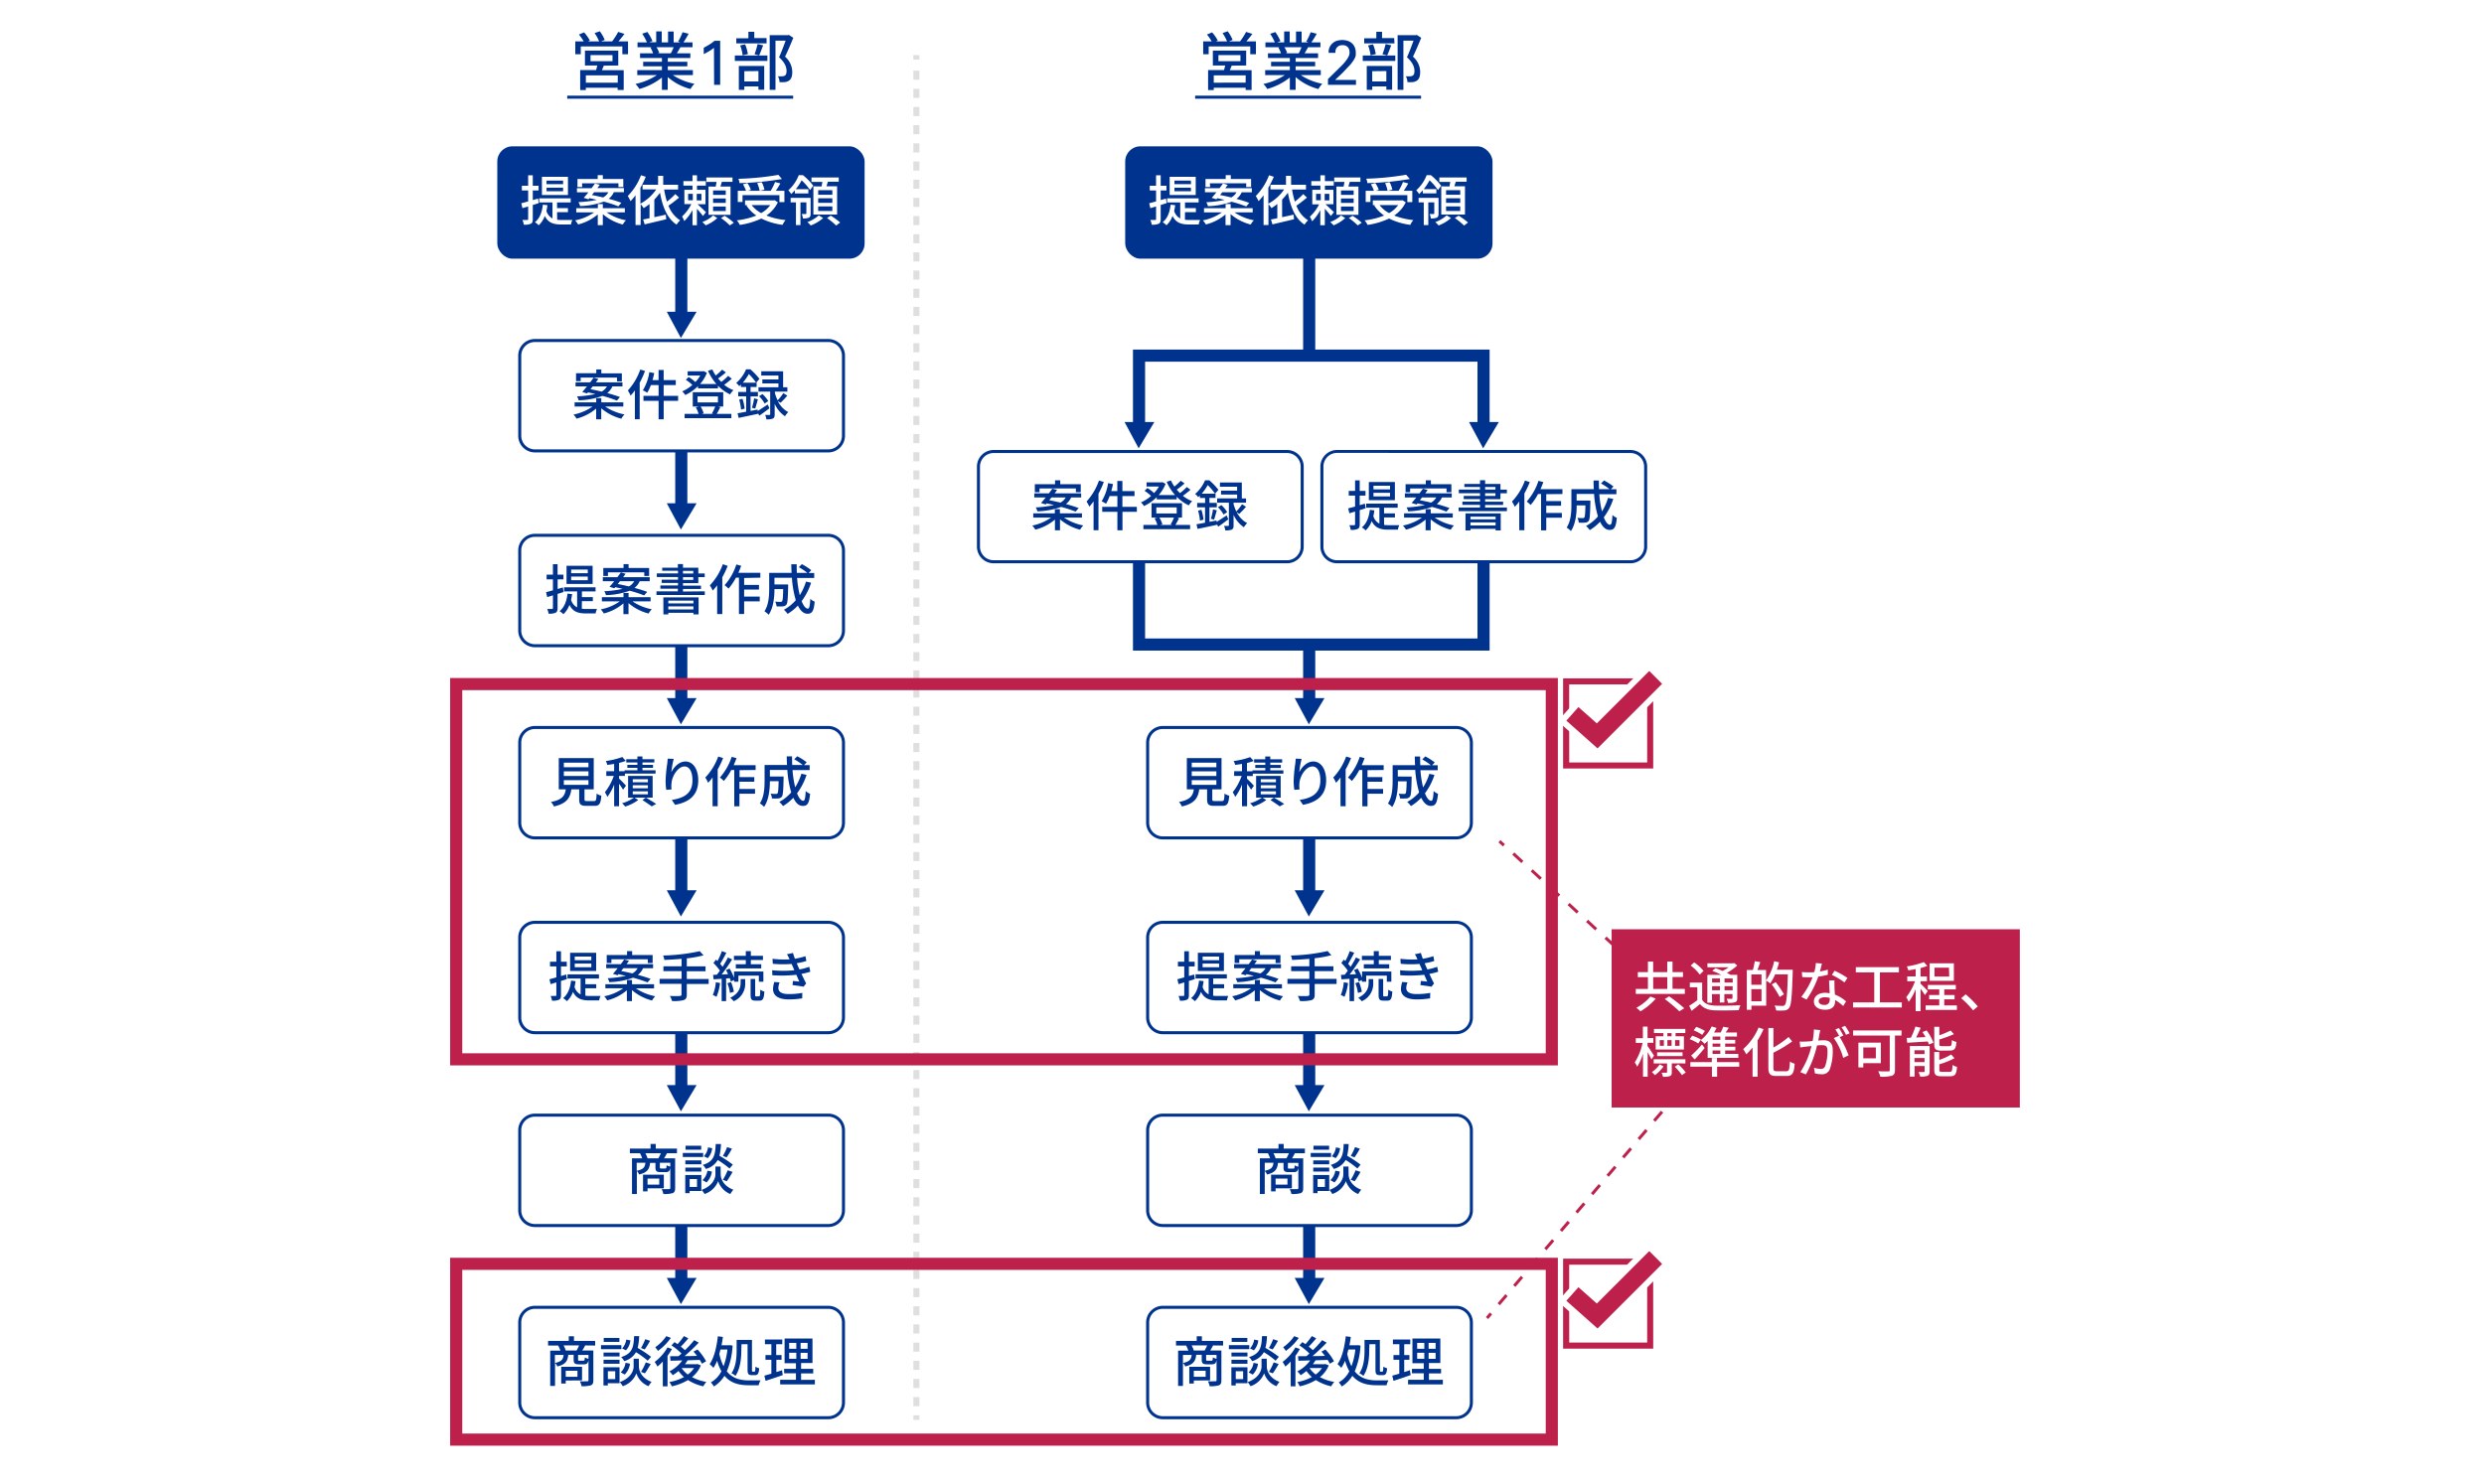 <svg xmlns="http://www.w3.org/2000/svg" width="820" height="490" viewBox="0 0 820 490"><defs><style>.cls-1{fill:#fff;}.cls-2{fill:#dfdfdf;}.cls-3{fill:#00338d;}.cls-4{fill:#bc204b;}</style></defs><g id="レイヤー_2" data-name="レイヤー 2"><g id="レイヤー_1-2" data-name="レイヤー 1"><rect class="cls-1" width="820" height="490"/></g><g id="レイヤー_3" data-name="レイヤー 3"><rect class="cls-2" x="301.51" y="18.19" width="2" height="1.5"/><path class="cls-2" d="M303.51,464.34h-2v-3h2Zm0-6h-2v-3h2Zm0-6h-2v-3h2Zm0-6h-2v-3h2Zm0-6h-2v-3h2Zm0-6h-2v-3h2Zm0-6h-2v-3h2Zm0-6h-2v-3h2Zm0-6h-2v-3h2Zm0-6h-2v-3h2Zm0-6h-2v-3h2Zm0-6h-2v-3h2Zm0-6h-2v-3h2Zm0-6h-2v-3h2Zm0-6h-2v-3h2Zm0-6h-2v-3h2Zm0-6h-2v-3h2Zm0-6h-2v-3h2Zm0-6h-2v-3h2Zm0-6h-2v-3h2Zm0-6h-2v-3h2Zm0-6h-2v-3h2Zm0-6h-2v-3h2Zm0-6h-2v-3h2Zm0-6h-2v-3h2Zm0-6h-2v-3h2Zm0-6h-2v-3h2Zm0-6h-2v-3h2Zm0-6h-2v-3h2Zm0-6h-2v-3h2Zm0-6h-2v-3h2Zm0-6h-2v-3h2Zm0-6h-2v-3h2Zm0-6h-2v-3h2Zm0-6h-2v-3h2Zm0-6h-2v-3h2Zm0-6h-2v-3h2Zm0-6h-2v-3h2Zm0-6h-2v-3h2Zm0-6h-2v-3h2Zm0-6h-2v-3h2Zm0-6h-2v-3h2Zm0-6h-2v-3h2Zm0-6h-2v-3h2Zm0-6h-2v-3h2Zm0-6h-2v-3h2Zm0-6h-2v-3h2Zm0-6h-2v-3h2Zm0-6h-2v-3h2Zm0-6h-2v-3h2Zm0-6h-2v-3h2Zm0-6h-2v-3h2Zm0-6h-2v-3h2Zm0-6h-2v-3h2Zm0-6h-2v-3h2Zm0-6h-2v-3h2Zm0-6h-2v-3h2Zm0-6h-2v-3h2Zm0-6h-2v-3h2Zm0-6h-2v-3h2Zm0-6h-2v-3h2Zm0-6h-2v-3h2Zm0-6h-2v-3h2Zm0-6h-2v-3h2Zm0-6h-2v-3h2Zm0-6h-2v-3h2Zm0-6h-2v-3h2Zm0-6h-2v-3h2Zm0-6h-2v-3h2Zm0-6h-2v-3h2Zm0-6h-2v-3h2Zm0-6h-2v-3h2Zm0-6h-2v-3h2Zm0-6h-2v-3h2Z"/><rect class="cls-2" x="301.51" y="467.35" width="2" height="1.5"/><rect class="cls-3" x="222.9" y="78.98" width="4" height="27.07"/><polygon class="cls-3" points="229.96 102.94 220.11 102.94 224.77 111.61 229.96 102.94"/><rect class="cls-3" x="222.9" y="142.22" width="4" height="27.07"/><polygon class="cls-3" points="229.96 166.18 220.11 166.18 224.77 174.85 229.96 166.18"/><rect class="cls-3" x="164.16" y="48.32" width="121.26" height="37.1" rx="5"/><path class="cls-1" d="M175.88,67.68v4.66c0,.83-.16,1.28-.63,1.53a5.05,5.05,0,0,1-2.34.33,5,5,0,0,0-.45-1.55c.72,0,1.39,0,1.59,0s.3-.08.3-.33V68.17l-1.89.57-.37-1.62c.63-.16,1.42-.38,2.26-.61V62.89h-2.08V61.34h2.08V57.87h1.53v3.47h1.91v1.55h-1.91v3.17l1.73-.5.24,1.51Zm8.05,4.88a10.37,10.37,0,0,0,1.49.09c.53,0,2.87,0,3.53,0a5.33,5.33,0,0,0-.47,1.48h-3.09c-2.5,0-4.38-.45-5.55-2.83a7.76,7.76,0,0,1-2,3.08,7.24,7.24,0,0,0-1.26-1c1.57-1.24,2.34-3.26,2.63-5.8l1.51.18c-.09.67-.2,1.3-.34,1.89a4.11,4.11,0,0,0,2,2.49V66.85H178V65.49h10.39v1.36h-4.5v1.88h3.6v1.33h-3.6Zm3.56-8.17h-8.6v-6h8.6Zm-1.6-4.76h-5.47v1.19h5.47Zm0,2.33h-5.47v1.19h5.47Z"/><path class="cls-1" d="M200.25,70.13a16.94,16.94,0,0,0,6.39,2.61,6.88,6.88,0,0,0-1.06,1.4A16.36,16.36,0,0,1,199,70.7v3.64h-1.67V70.79a15.88,15.88,0,0,1-6.48,3.33,8.05,8.05,0,0,0-1-1.35,16.16,16.16,0,0,0,6.28-2.64h-5.9V68.74h7.13V67.36H199v1.38h7.27v1.39Zm-7.56-4.81c.47-.5,1-1.15,1.55-1.83h-3.78V62.14h4.82c.39-.54.79-1.07,1.13-1.55L198,61c-.25.36-.52.72-.81,1.1h8.77v1.35h-3.32a5.66,5.66,0,0,1-1.71,2.19,43.85,43.85,0,0,1,4.2,1.32l-1,1.17a42,42,0,0,0-4.79-1.55,25.2,25.2,0,0,1-7.85,1.46,4.32,4.32,0,0,0-.54-1.3A34.91,34.91,0,0,0,197,66c-.83-.22-1.64-.4-2.41-.56l-.31.36Zm-.51-3.56h-1.55V59.11h6.68V57.83H199v1.28h6.76v2.65h-1.6V60.52h-12Zm3.94,1.73-.71.91c1.15.22,2.41.49,3.67.8a4.28,4.28,0,0,0,1.74-1.71Z"/><path class="cls-1" d="M224.17,65.25c-1.08.88-2.38,1.93-3.5,2.66a9.73,9.73,0,0,0,3.86,4.85,6.2,6.2,0,0,0-1.17,1.42c-3.08-2-4.63-5.8-5.49-10.55A19.94,19.94,0,0,1,216,65.9v5.81c1.22-.25,2.52-.54,3.78-.83l.16,1.5c-2.5.63-5.18,1.24-7.13,1.71l-.5-1.62c.61-.11,1.33-.25,2.11-.42V67.36a18.33,18.33,0,0,1-1.93,1.36,12.86,12.86,0,0,0-1-1.31V74.3H209.8V64.48a20.41,20.41,0,0,1-1.65,1.94,17.16,17.16,0,0,0-.92-1.71,19.17,19.17,0,0,0,4.37-6.84l1.57.5A27.67,27.67,0,0,1,211.41,62v5.26a15.07,15.07,0,0,0,5.23-4.72h-4.53V61h5.13V58.05h1.69V61h4.91v1.58h-4.6a30.15,30.15,0,0,0,.93,4,22.74,22.74,0,0,0,2.75-2.5Z"/><path class="cls-1" d="M232.06,71.33c-.4-.57-1.25-1.56-2-2.39v5.42H228.6v-5A15.13,15.13,0,0,1,225.9,73a11.3,11.3,0,0,0-.75-1.52,14,14,0,0,0,3.06-4.08h-2.29V62.68h2.68V61.29h-3V59.81h3V57.87h1.49v1.94H233v1.48h-2.92v1.39h2.81v4.75h-2.64c.75.66,2.39,2.21,2.8,2.63Zm-4.9-5.2h1.55V64h-1.55ZM231.55,64H230v2.16h1.55Zm5.24,8a12.38,12.38,0,0,1-3.83,2.4,11.59,11.59,0,0,0-1.12-1.08,10.78,10.78,0,0,0,3.58-2.18Zm-.54-10.38c.11-.49.22-1.05.29-1.55h-3.37V58.61h8.64v1.44H238.3c-.16.54-.32,1.06-.47,1.55h3.33v9.34h-7.27V61.6Zm3.33,1.27H235.4v1.46h4.18Zm0,2.65H235.4V67h4.18Zm0,2.66H235.4v1.48h4.18Zm-.34,3.06a20.65,20.65,0,0,1,3,2.29l-1.32.88A19.27,19.27,0,0,0,238,72Z"/><path class="cls-1" d="M256.78,66.8A11,11,0,0,1,253,71.17a23.9,23.9,0,0,0,6.33,1.5,7.17,7.17,0,0,0-1,1.58,22,22,0,0,1-7-2.09,25.24,25.24,0,0,1-7.12,2.11,5.25,5.25,0,0,0-1-1.51,24.63,24.63,0,0,0,6.47-1.59,12,12,0,0,1-3.28-3.31l.32-.14h-.77V66.17h9.45l.31-.06Zm-11.66-.11h-1.57V63h2.72a12.26,12.26,0,0,0-1-2.14l1.46-.41a9.41,9.41,0,0,1,1.15,2.25l-1,.3h3.89a10.64,10.64,0,0,0-.81-2.53l1.49-.33a10.08,10.08,0,0,1,.9,2.49l-1.51.37h3.58a19.45,19.45,0,0,0,1.44-2.89l1.75.46c-.47.81-1,1.71-1.5,2.43h2.83v3.73H257.3V64.44H245.12Zm13-7.58a96.4,96.4,0,0,1-14,1.35,4.86,4.86,0,0,0-.36-1.42,91.75,91.75,0,0,0,13.19-1.3Zm-10,8.61a10,10,0,0,0,3.15,2.64,9,9,0,0,0,3-2.64Z"/><path class="cls-1" d="M262.39,62.84c-.36.41-.78.84-1.21,1.24a5.73,5.73,0,0,0-.95-1.24,13,13,0,0,0,3.45-5h1.39a20.84,20.84,0,0,1,3.4,3.48l-1.06,1.44a19.27,19.27,0,0,0-2.77-3.22,18.57,18.57,0,0,1-1.95,2.93h4.16v1.4h-4.46Zm5.21,7.67c0,.66-.09,1.09-.55,1.35a4.7,4.7,0,0,1-2,.27,4.65,4.65,0,0,0-.39-1.46c.61,0,1.11,0,1.29,0s.24-.08.24-.22V66.82h-1.95v7.5h-1.49v-7.5H261V65.34h6.58ZM271.73,72a13.53,13.53,0,0,1-4.09,2.45,10.57,10.57,0,0,0-1.11-1.11,11.65,11.65,0,0,0,3.76-2.22Zm-.52-10.43c.09-.49.19-1,.27-1.5h-3.6V58.61h9V60h-3.58l-.47,1.5h3.51v9.35h-7.83V61.53Zm3.56,1.24h-4.68v1.49h4.68Zm0,2.66h-4.68v1.51h4.68Zm0,2.68h-4.68v1.52h4.68Zm-.54,3.06a21.22,21.22,0,0,1,3.11,2.27l-1.31,1A21.81,21.81,0,0,0,273,72Z"/><path class="cls-3" d="M207.32,13.67v4.24h-1.87V15.33H191.72v2.58h-1.81V13.67h2.77a15.4,15.4,0,0,0-1.57-2.27l1.7-.71a13.27,13.27,0,0,1,1.91,2.69l-.65.29h3.72a15,15,0,0,0-1.5-2.75l1.71-.59a12.44,12.44,0,0,1,1.63,2.86l-1.24.48h3.68a22.49,22.49,0,0,0,2-3.13l2.08.65c-.66.87-1.35,1.75-2,2.48Zm-8,8c-.21.52-.42,1.05-.61,1.51h7.18v6.53h-2v-.73H193.4v.75h-1.87V23.14h5.25c.14-.48.27-1,.4-1.51H193.1V16.7h11v4.93Zm4.62,3.21H193.4v2.42h10.52Zm-9-4.68h7.26v-2h-7.26Z"/><path class="cls-3" d="M222.12,24.8a19.48,19.48,0,0,0,7.12,2.86,8.87,8.87,0,0,0-1.3,1.74,18.8,18.8,0,0,1-7.52-3.95v4.22h-1.91V25.6a20.92,20.92,0,0,1-7.45,3.78,8.86,8.86,0,0,0-1.28-1.66,20.4,20.4,0,0,0,7.07-2.92h-6.48V23.16h8.14V21.88h-6.19V20.41h6.19V19.15h-7.22V17.6h4.3a9.37,9.37,0,0,0-.88-1.91l.51-.09h-4.77V14h3.11A16,16,0,0,0,212,11.13l1.7-.57a14.73,14.73,0,0,1,1.69,3l-1.08.4h2.31v-3.6h1.83V14h2.08v-3.6h1.85V14h2.27l-.8-.26a19.13,19.13,0,0,0,1.47-3.1l2,.5A30.72,30.72,0,0,1,225.61,14h3V15.6h-4c-.4.72-.82,1.41-1.17,2h4.45v1.55h-7.44v1.26h6.45v1.47h-6.45v1.28h8.28V24.8Zm-5.39-9.2a9,9,0,0,1,.9,1.87l-.61.13h4.43a20.68,20.68,0,0,0,.93-2Z"/><path class="cls-3" d="M235.69,15.77a7.36,7.36,0,0,1-.77.59l-.88.57q-.45.27-.9.51l-.83.43v-2.1c.69-.36,1.34-.75,2-1.15a15.21,15.21,0,0,0,1.56-1.14h1.87V28h-2Z"/><path class="cls-3" d="M242.58,18.33h10.75v1.79H242.58Zm10.48-4h-10v-1.7h4V10.5H249v2.08h4.06Zm-9.16,7.46h8.38v7.85h-1.91V28.54h-4.66v1.13H243.9Zm1.26-3.53a13.54,13.54,0,0,0-.82-3.26l1.62-.36a12.86,12.86,0,0,1,.92,3.22Zm.55,5.25v3.38h4.66V23.46Zm3.38-5.61a24.33,24.33,0,0,0,1-3.36l1.85.42c-.47,1.18-.93,2.48-1.35,3.34Zm12.79-5.42c-.82,2-1.83,4.41-2.73,6.24a6.74,6.74,0,0,1,2.39,5c0,1.4-.31,2.39-1.07,2.89a3.3,3.3,0,0,1-1.41.51,15.75,15.75,0,0,1-1.72,0,4.68,4.68,0,0,0-.52-1.93,12.21,12.21,0,0,0,1.43,0,1.72,1.72,0,0,0,.84-.23c.42-.25.56-.8.56-1.56,0-1.21-.54-2.75-2.48-4.49.76-1.64,1.58-3.84,2.17-5.48H256V29.67h-1.91V11.61h6l.32-.08Z"/><rect class="cls-3" x="187.25" y="31.59" width="74.58" height="1"/><rect class="cls-1" x="171.57" y="112.44" width="106.87" height="36.45" rx="5"/><path class="cls-3" d="M273.44,149.39H176.57a5.51,5.51,0,0,1-5.5-5.5V117.44a5.5,5.5,0,0,1,5.5-5.5h96.87a5.5,5.5,0,0,1,5.5,5.5v26.45A5.5,5.5,0,0,1,273.44,149.39Zm-96.87-36.45a4.5,4.5,0,0,0-4.5,4.5v26.45a4.51,4.51,0,0,0,4.5,4.5h96.87a4.51,4.51,0,0,0,4.5-4.5V117.44a4.5,4.5,0,0,0-4.5-4.5Z"/><path class="cls-3" d="M199.77,134.24a17,17,0,0,0,6.39,2.61,7,7,0,0,0-1.06,1.41,16.57,16.57,0,0,1-6.62-3.44v3.63H196.8v-3.54a16.06,16.06,0,0,1-6.48,3.33,6.85,6.85,0,0,0-1-1.35,16.15,16.15,0,0,0,6.28-2.65h-5.91v-1.38h7.13v-1.39h1.68v1.39h7.27v1.38Zm-7.56-4.8c.47-.51,1-1.16,1.55-1.84H190v-1.35h4.82c.4-.54.8-1.06,1.14-1.55l1.56.45c-.25.36-.52.72-.81,1.1h8.77v1.35h-3.31a6,6,0,0,1-1.71,2.2c1.62.43,3.09.9,4.19,1.31l-1,1.17a41.7,41.7,0,0,0-4.78-1.55,24.69,24.69,0,0,1-7.85,1.46,4.72,4.72,0,0,0-.54-1.3,35.05,35.05,0,0,0,6.05-.77c-.83-.22-1.64-.4-2.42-.56l-.3.36Zm-.5-3.57h-1.55v-2.64h6.68V122h1.67v1.28h6.77v2.64h-1.6v-1.24h-12Zm3.94,1.73c-.23.31-.49.61-.72.92,1.15.21,2.41.48,3.67.79a4.37,4.37,0,0,0,1.75-1.71Z"/><path class="cls-3" d="M212.93,122.49a28.71,28.71,0,0,1-1.76,3.89v12.06h-1.59V128.9a17.13,17.13,0,0,1-1.4,1.74,11.29,11.29,0,0,0-.92-1.69,20,20,0,0,0,4.1-6.93Zm10.93,9.86h-4.77v6.1h-1.68v-6.1h-5v-1.64h5v-3.56h-2.55a13.08,13.08,0,0,1-1.21,2.54,10,10,0,0,0-1.44-.81,15.9,15.9,0,0,0,2.14-6l1.62.33c-.16.77-.36,1.55-.57,2.3h2v-3.35h1.68v3.35h4v1.64h-4v3.56h4.77Z"/><path class="cls-3" d="M241.57,125.06a25.12,25.12,0,0,1-2.52,2,11.23,11.23,0,0,0,3.08,1.78,6,6,0,0,0-1.12,1.39,13.73,13.73,0,0,1-4-2.86v.88h-6.59v-.74a14.82,14.82,0,0,1-4.21,2.93,6.51,6.51,0,0,0-1-1.2,13,13,0,0,0,3.35-2.13,13.39,13.39,0,0,0-2.15-1.69l.9-.92a11.14,11.14,0,0,1,2.24,1.66,11.5,11.5,0,0,0,1.62-2.16H227v-1.39H232l.28-.07,1.08.56a12,12,0,0,1-2.26,3.71h5.4a16.55,16.55,0,0,1-2.78-4.38l1.43-.43a11.69,11.69,0,0,0,1.13,2,19.21,19.21,0,0,0,2.09-1.93l1.26.9a28.6,28.6,0,0,1-2.58,2,12.78,12.78,0,0,0,1.07,1.14,17.47,17.47,0,0,0,2.25-2Zm-3.78,9.38c-.4.81-.83,1.62-1.19,2.23h4.84v1.41H226v-1.41h4.62a10.06,10.06,0,0,0-.93-2.16l1-.27h-2v-4.73h10.06v4.73H237Zm-7.51-1.55H237v-2h-6.73Zm1,1.35a8.7,8.7,0,0,1,1,2.24l-.72.19h4l-.56-.14a15.67,15.67,0,0,0,1.11-2.29Z"/><path class="cls-3" d="M254,134.82c-1.1.84-2.28,1.71-3.33,2.43l-.43-.76,0,.15c-2.25.48-4.61,1-6.41,1.35l-.34-1.53c.79-.13,1.76-.31,2.83-.51v-5.07h-2.63v-1.46h2.63v-1.64h-1.73V127l-.56.52a4.72,4.72,0,0,0-1-1.06,12.2,12.2,0,0,0,3.26-4.5h1.42a21.29,21.29,0,0,1,3,3.15l-1.08,1.26h.14v1.42h-2v1.64h2.43v1.46h-2.43v4.8l2.34-.45,0,.49c.9-.56,2.1-1.35,3.33-2.16Zm-8.89-3.13a16.3,16.3,0,0,1,.7,3.25l-1.18.31a15.66,15.66,0,0,0-.62-3.28Zm4.48-5.33a18.4,18.4,0,0,0-2.38-2.85,16.75,16.75,0,0,1-2,2.85Zm-1.35,8.28a21.43,21.43,0,0,0,.7-3.1l1.26.33c-.3,1-.63,2.25-.9,3.06Zm8.52-2.2a8.18,8.18,0,0,0,3.45,3.64,7.77,7.77,0,0,0-1.08,1.37,9.66,9.66,0,0,1-3.4-4.11v3.46c0,.75-.11,1.17-.59,1.42a5.34,5.34,0,0,1-2.15.25,5.27,5.27,0,0,0-.41-1.45H254c.2,0,.25-.07.25-.27v-7.43h-3.87v-1.44h6.59v-1.28h-5.31V125.3h5.31V124h-5.67v-1.4h7.22v5.27h1.4v1.44h-4.12v.45a13.64,13.64,0,0,0,.9,2.43,15.42,15.42,0,0,0,1.89-2.38l1.31.83a27.31,27.31,0,0,1-2.23,2.36Zm-5.06-2.32a10.8,10.8,0,0,1,1.92,2.32l-1.2.81a10.73,10.73,0,0,0-1.84-2.41Z"/><rect class="cls-3" x="222.9" y="206.55" width="4" height="27.07"/><polygon class="cls-3" points="229.96 230.51 220.11 230.51 224.77 239.19 229.96 230.51"/><rect class="cls-1" x="171.57" y="176.77" width="106.87" height="36.45" rx="5"/><path class="cls-3" d="M273.44,213.72H176.57a5.51,5.51,0,0,1-5.5-5.5V181.77a5.5,5.5,0,0,1,5.5-5.5h96.87a5.5,5.5,0,0,1,5.5,5.5v26.45A5.5,5.5,0,0,1,273.44,213.72Zm-96.87-36.45a4.51,4.51,0,0,0-4.5,4.5v26.45a4.51,4.51,0,0,0,4.5,4.5h96.87a4.51,4.51,0,0,0,4.5-4.5V181.77a4.51,4.51,0,0,0-4.5-4.5Z"/><path class="cls-3" d="M184.06,196.12v4.67c0,.83-.16,1.28-.63,1.53a5.13,5.13,0,0,1-2.34.32,5.83,5.83,0,0,0-.45-1.55c.72,0,1.38,0,1.58,0s.31-.07.31-.32v-4.18l-1.89.58-.38-1.62,2.27-.62v-3.61h-2.09v-1.55h2.09v-3.47h1.53v3.47H186v1.55h-1.91v3.17l1.73-.51.23,1.51Zm8,4.88a9.23,9.23,0,0,0,1.5.09h3.53a5.05,5.05,0,0,0-.47,1.47h-3.1c-2.5,0-4.37-.45-5.54-2.83a7.7,7.7,0,0,1-2,3.08,6.77,6.77,0,0,0-1.26-1c1.57-1.25,2.34-3.26,2.63-5.8l1.51.18a16.79,16.79,0,0,1-.34,1.89,4.06,4.06,0,0,0,2,2.48V195.3h-4.32v-1.37H196.6v1.37h-4.5v1.87h3.6v1.33h-3.6Zm3.57-8.17h-8.61v-6h8.61Zm-1.6-4.75h-5.48v1.19h5.48Zm0,2.32h-5.48v1.19h5.48Z"/><path class="cls-3" d="M208.77,198.57a17,17,0,0,0,6.39,2.61,7.65,7.65,0,0,0-1.06,1.41,16.32,16.32,0,0,1-6.62-3.44v3.64H205.8v-3.55a15.94,15.94,0,0,1-6.48,3.33,6.85,6.85,0,0,0-1-1.35,16.15,16.15,0,0,0,6.28-2.65h-5.91v-1.38h7.13V195.8h1.68v1.39h7.27v1.38Zm-7.56-4.8c.47-.51,1-1.15,1.55-1.84H199v-1.35h4.82c.4-.54.8-1.06,1.14-1.55l1.56.45c-.25.36-.52.72-.81,1.1h8.77v1.35h-3.31a5.81,5.81,0,0,1-1.71,2.2c1.62.43,3.09.9,4.19,1.31l-1,1.17a46.08,46.08,0,0,0-4.78-1.55,24.69,24.69,0,0,1-7.85,1.46,4.54,4.54,0,0,0-.54-1.29,35.89,35.89,0,0,0,6.05-.78c-.83-.21-1.64-.39-2.42-.56l-.3.36Zm-.5-3.57h-1.55v-2.64h6.68v-1.28h1.67v1.28h6.77v2.64h-1.6V189h-12Zm3.94,1.73c-.23.31-.49.61-.72.92,1.15.22,2.41.49,3.67.79a4.31,4.31,0,0,0,1.75-1.71Z"/><path class="cls-3" d="M232.66,195.26v1.21H216.71v-1.21h7.06v-.86H218v-1.08h5.82v-.83h-5.39v-1.06h5.39v-.89h-7v-1.2h7v-.87H218.6v-1h5.17v-1.22h1.69v1.22h5.06v1.89h2.12v1.2h-2.12v2h-5.06v.83h5.94v1.08h-5.94v.86Zm-13.68,2h11.63v5.61h-1.7v-.52h-8.29v.54H219Zm1.64,1.07v.91h8.29v-.91Zm8.29,2.9v-1h-8.29v1Zm-3.45-11.84h3.4v-.87h-3.4Zm0,2.09h3.4v-.89h-3.4Z"/><path class="cls-3" d="M240.22,186.86a29.91,29.91,0,0,1-1.78,3.76v12.15h-1.7v-9.51a15.51,15.51,0,0,1-1.47,1.77,9.72,9.72,0,0,0-.94-1.73,20.12,20.12,0,0,0,4.29-7Zm5.43,4v2.29h4.9v1.53h-4.9V197h5.15v1.57h-5.15v4.18h-1.71v-12h-1a18.7,18.7,0,0,1-2.45,3.62,9.68,9.68,0,0,0-1.3-1.13,19,19,0,0,0,3.89-6.84l1.6.43c-.29.77-.59,1.57-.93,2.32H251v1.6Z"/><path class="cls-3" d="M267.76,192.42a20.66,20.66,0,0,1-3.13,6.08c.61,1.53,1.31,2.47,2.07,2.47.46,0,.68-.92.79-3.24a4.38,4.38,0,0,0,1.44.93c-.27,3.17-.88,4-2.36,4-1.31,0-2.36-1-3.17-2.7a16.21,16.21,0,0,1-3.4,2.75,9.15,9.15,0,0,0-1.22-1.37,14.1,14.1,0,0,0,3.92-3.15,33.81,33.81,0,0,1-1.28-7.41h-5.76V193h4.52v.64c-.09,3.91-.18,5.46-.56,6a1.59,1.59,0,0,1-1.15.58,12.69,12.69,0,0,1-2.12,0,4.12,4.12,0,0,0-.45-1.56c.73.07,1.44.09,1.72.09a.64.64,0,0,0,.56-.22c.2-.25.31-1.28.36-4h-2.88c0,2.55-.32,6.15-1.91,8.47a7,7,0,0,0-1.4-1.15c1.44-2.16,1.57-5.25,1.57-7.58v-5.09h7.39c-.05-.94-.09-1.91-.09-2.86H263c0,1,0,1.92.05,2.86h3.48a20.17,20.17,0,0,0-2.83-1.89l1-1a19.23,19.23,0,0,1,3.11,2l-.86.92h1.83v1.64h-5.65a35.75,35.75,0,0,0,.88,5.69,18.46,18.46,0,0,0,2.06-4.49Z"/><rect class="cls-3" x="222.9" y="270.01" width="4" height="27.07"/><polygon class="cls-3" points="229.96 293.97 220.11 293.97 224.77 302.64 229.96 293.97"/><rect class="cls-1" x="171.57" y="240.23" width="106.87" height="36.45" rx="5"/><path class="cls-3" d="M273.44,277.18H176.57a5.51,5.51,0,0,1-5.5-5.5V245.23a5.5,5.5,0,0,1,5.5-5.5h96.87a5.5,5.5,0,0,1,5.5,5.5v26.45A5.5,5.5,0,0,1,273.44,277.18Zm-96.87-36.45a4.5,4.5,0,0,0-4.5,4.5v26.45a4.51,4.51,0,0,0,4.5,4.5h96.87a4.51,4.51,0,0,0,4.5-4.5V245.23a4.5,4.5,0,0,0-4.5-4.5Z"/><path class="cls-3" d="M196.06,264.52c.71,0,.81-.29.89-2.47a4.47,4.47,0,0,0,1.56.68c-.2,2.7-.66,3.37-2.28,3.37h-2.67c-1.89,0-2.36-.5-2.36-2.19v-3.26h-2.59c-.41,2.86-1.53,4.69-5.74,5.65a5.33,5.33,0,0,0-1-1.48c3.69-.72,4.57-2,4.91-4.17h-2.32V250.33H196v10.32h-3.05v3.26c0,.54.13.61.85.61Zm-9.93-11.18h8.13v-1.51h-8.13Zm0,2.9h8.13v-1.53h-8.13Zm0,2.93h8.13v-1.55h-8.13Z"/><path class="cls-3" d="M205.68,260.75a22.69,22.69,0,0,0-1.32-1.94v7.42h-1.62v-7.15a18.86,18.86,0,0,1-2.23,4.07,9.19,9.19,0,0,0-.83-1.55,18.48,18.48,0,0,0,2.94-5.38h-2.47v-1.57h2.59v-2.41c-.77.15-1.55.25-2.27.34a5.06,5.06,0,0,0-.48-1.29,25,25,0,0,0,5.43-1.32l1.16,1.28a19,19,0,0,1-2.22.67v2.73h1.82v-.3h4.23v-.8H207.1v-1h3.31v-.77h-3.67v-1.08h3.67v-.92h1.67v.92H216v1.08h-3.91v.77h3.48v1h-3.48v.8h4.32v1.09H206.29v.78h-1.93v.88a32.66,32.66,0,0,1,2.29,2.34Zm9.77,2.63h-6l1.24.79a14.9,14.9,0,0,1-4.29,2.16,9,9,0,0,0-1.06-1.08,12.37,12.37,0,0,0,3.91-1.87h-1.91v-7.16h8.1Zm-1.57-6.08h-5v1h5Zm0,2h-5v1h5Zm0,2h-5v1h5Zm-.68,2.07c1.19.69,2.57,1.53,3.4,2.09l-1.46.81c-.7-.54-2-1.4-3.06-2.09Z"/><path class="cls-3" d="M222.4,250.58a30.65,30.65,0,0,0-.78,4.41c.78-1.63,2.51-3.54,4.65-3.54,2.43,0,4.23,2.39,4.23,6.23,0,5-3.12,7.25-7.65,8.08l-1.08-1.62c3.9-.61,6.82-2.05,6.82-6.46,0-2.78-.92-4.59-2.63-4.59-2.16,0-4.14,3.2-4.28,5.54a8,8,0,0,0,0,2.05l-1.74.13a21.43,21.43,0,0,1-.22-2.88,47.27,47.27,0,0,1,.54-5.74c.07-.6.13-1.21.14-1.68Z"/><path class="cls-3" d="M238.71,250.31a28.76,28.76,0,0,1-1.79,3.77v12.15h-1.69v-9.51a16.49,16.49,0,0,1-1.48,1.77,9.66,9.66,0,0,0-.93-1.73,20,20,0,0,0,4.28-6.95Zm5.43,4v2.29H249v1.53h-4.9v2.39h5.15v1.57h-5.15v4.17h-1.71v-12h-1a17.85,17.85,0,0,1-2.45,3.62,9,9,0,0,0-1.29-1.13,19.33,19.33,0,0,0,3.89-6.84l1.6.43c-.29.77-.59,1.57-.94,2.32h7.24v1.6Z"/><path class="cls-3" d="M266.25,255.88a20.44,20.44,0,0,1-3.14,6.08c.61,1.53,1.32,2.47,2.07,2.47.47,0,.69-.92.79-3.24a4.41,4.41,0,0,0,1.45.93c-.28,3.17-.89,4-2.36,4s-2.36-1-3.17-2.7a16.47,16.47,0,0,1-3.4,2.75,8.7,8.7,0,0,0-1.23-1.37,14.18,14.18,0,0,0,3.93-3.15,33.33,33.33,0,0,1-1.28-7.41h-5.76v2.18h4.52v.64c-.09,3.91-.18,5.46-.56,6a1.61,1.61,0,0,1-1.15.58,12.79,12.79,0,0,1-2.13,0,3.94,3.94,0,0,0-.45-1.56c.74.07,1.44.09,1.73.09a.66.66,0,0,0,.56-.22c.2-.25.3-1.28.36-4h-2.88c0,2.56-.32,6.16-1.91,8.48a7.65,7.65,0,0,0-1.4-1.15c1.44-2.16,1.56-5.26,1.56-7.58v-5.09h7.4c-.05-.94-.09-1.91-.09-2.86h1.76c0,1,0,1.92.06,2.86H265a18.7,18.7,0,0,0-2.82-1.89l1-1a18.92,18.92,0,0,1,3.12,2l-.87.92h1.84v1.64h-5.65a35.44,35.44,0,0,0,.88,5.68,17.84,17.84,0,0,0,2.05-4.48Z"/><rect class="cls-3" x="222.9" y="334.34" width="4" height="27.07"/><polygon class="cls-3" points="229.96 358.3 220.11 358.3 224.77 366.98 229.96 358.3"/><rect class="cls-1" x="171.57" y="304.56" width="106.87" height="36.45" rx="5"/><path class="cls-3" d="M273.44,341.51H176.57a5.51,5.51,0,0,1-5.5-5.5V309.56a5.5,5.5,0,0,1,5.5-5.5h96.87a5.5,5.5,0,0,1,5.5,5.5V336A5.5,5.5,0,0,1,273.44,341.51Zm-96.87-36.45a4.51,4.51,0,0,0-4.5,4.5V336a4.51,4.51,0,0,0,4.5,4.5h96.87a4.51,4.51,0,0,0,4.5-4.5V309.56a4.51,4.51,0,0,0-4.5-4.5Z"/><path class="cls-3" d="M185.19,323.92v4.66c0,.83-.16,1.28-.63,1.53a5.08,5.08,0,0,1-2.34.32,5.17,5.17,0,0,0-.45-1.55c.72,0,1.39,0,1.59,0s.3-.07.3-.32V324.4l-1.89.58-.38-1.62c.63-.17,1.43-.38,2.27-.62v-3.61h-2.09v-1.55h2.09v-3.47h1.53v3.47h1.91v1.55h-1.91v3.17l1.73-.51.23,1.51Zm8.05,4.87a9,9,0,0,0,1.49.09h3.53a5.37,5.37,0,0,0-.47,1.47H194.7c-2.51,0-4.38-.45-5.55-2.83a7.69,7.69,0,0,1-2,3.08,6.77,6.77,0,0,0-1.26-1c1.56-1.25,2.34-3.26,2.63-5.8L190,324c-.09.67-.2,1.3-.34,1.89a4.05,4.05,0,0,0,2,2.48v-5.25h-4.32v-1.37h10.39v1.37h-4.5V325h3.6v1.33h-3.6Zm3.56-8.17h-8.6v-6h8.6Zm-1.6-4.75h-5.47v1.19h5.47Zm0,2.32h-5.47v1.19h5.47Z"/><path class="cls-3" d="M209.91,326.36a17,17,0,0,0,6.38,2.61,8.13,8.13,0,0,0-1.06,1.41,16.39,16.39,0,0,1-6.62-3.44v3.64h-1.67V327a16.07,16.07,0,0,1-6.48,3.33,7.32,7.32,0,0,0-1-1.35,16,16,0,0,0,6.28-2.65h-5.9V325h7.13v-1.39h1.67V325h7.27v1.38Zm-7.56-4.8c.46-.51,1-1.15,1.54-1.84h-3.78v-1.35h4.83c.39-.54.79-1.06,1.13-1.55l1.57.45c-.25.36-.52.72-.81,1.1h8.76v1.35h-3.31a5.62,5.62,0,0,1-1.71,2.2c1.62.43,3.1.9,4.2,1.31l-1,1.17a46.37,46.37,0,0,0-4.79-1.55,24.69,24.69,0,0,1-7.85,1.46,4.27,4.27,0,0,0-.54-1.29,35.75,35.75,0,0,0,6-.78c-.83-.21-1.64-.39-2.41-.56l-.31.36Zm-.51-3.57h-1.55v-2.64H207v-1.28h1.68v1.28h6.76V318h-1.6v-1.24h-12Zm3.94,1.73c-.23.31-.48.61-.72.92,1.16.22,2.42.49,3.68.79a4.34,4.34,0,0,0,1.74-1.71Z"/><path class="cls-3" d="M233.94,324.91h-7.22v3.52c0,1.1-.31,1.57-1.06,1.82a12.59,12.59,0,0,1-3.82.29,7.36,7.36,0,0,0-.7-1.66c1.44.06,2.88.06,3.29,0s.54-.13.54-.5v-3.51h-7.23v-1.64H225v-2.56h-6v-1.6h6v-2.45c-1.93.16-3.89.29-5.7.36a5.18,5.18,0,0,0-.4-1.46A62.81,62.81,0,0,0,231,314.09l1.24,1.37a36.84,36.84,0,0,1-5.52,1v2.65h6.19v1.6h-6.19v2.56h7.22Z"/><path class="cls-3" d="M237.7,324.59a16.88,16.88,0,0,1-1.17,4.57,7.76,7.76,0,0,0-1.23-.59,13.48,13.48,0,0,0,1-4.21Zm2-1.49v7.48h-1.47v-7.37c-1,.06-1.87.13-2.66.17l-.17-1.46,1.26-.07c.31-.4.65-.85,1-1.32a17.79,17.79,0,0,0-2.15-2.54l.85-1.11c.16.14.32.3.49.46a21.55,21.55,0,0,0,1.45-3.27l1.48.54c-.63,1.22-1.4,2.66-2.05,3.65.3.34.57.67.79,1a32.7,32.7,0,0,0,1.78-3.09l1.39.63c-1,1.6-2.31,3.5-3.48,5l2.13-.12a12.18,12.18,0,0,0-.69-1.35l1.19-.5a16.77,16.77,0,0,1,1.48,3.06V320.8H252v3.37h-1.49v-2h-6.75v2h-1.42v-.56l-1.08.5a9.13,9.13,0,0,0-.33-1.1Zm1.63,1.2a15.13,15.13,0,0,1,.93,3.19l-1.29.39a13.42,13.42,0,0,0-.85-3.22Zm3.18-1H246v1.24a6.22,6.22,0,0,1-3.78,6.07,8.43,8.43,0,0,0-1.17-1.13c3.08-1.5,3.44-3.6,3.44-5Zm1.69-6.29h-3.92v-1.38h3.92v-1.57h1.66v1.57h4V317h-4v1.39h3.44v1.38H242.9v-1.38h3.29Zm4.34,12c.33,0,.4-.29.43-2.2a4.59,4.59,0,0,0,1.35.61c-.12,2.38-.5,3-1.62,3H249.4c-1.35,0-1.62-.45-1.62-1.94v-5.22h1.51v5.22c0,.47,0,.54.34.54Z"/><path class="cls-3" d="M267.49,320.86a19.63,19.63,0,0,1-2.92.73c.51,1.05,1.05,2.2,1.55,3.15l-.85,1.08c-.93-.18-2.5-.39-3.65-.54l.14-1.36,2.11.21c-.31-.68-.65-1.47-1-2.25a43.41,43.41,0,0,1-7.9.15l-.07-1.64a37.15,37.15,0,0,0,7.32,0l-.48-1.14c-.15-.32-.29-.64-.42-.95a35,35,0,0,1-6.21-.05l-.1-1.64a32.53,32.53,0,0,0,5.65.18l-.15-.31a10.73,10.73,0,0,0-.73-1.38l2-.42c.15.58.38,1.23.63,1.91a22.14,22.14,0,0,0,3.48-.85l.3,1.59a22.7,22.7,0,0,1-3.18.74l.32.75c.14.33.34.78.58,1.3a19.58,19.58,0,0,0,3.24-.87Zm-10.14,3.54a6.19,6.19,0,0,0-.41,1.78c0,1.26.95,2.07,3.4,2.07a23.35,23.35,0,0,0,4.52-.39l-.05,1.8a26.76,26.76,0,0,1-4.41.36c-3.26,0-5.21-1.12-5.21-3.46a8.38,8.38,0,0,1,.42-2.3Z"/><rect class="cls-3" x="222.9" y="398.02" width="4" height="27.07"/><polygon class="cls-3" points="229.96 421.98 220.11 421.98 224.77 430.65 229.96 421.98"/><rect class="cls-1" x="171.57" y="368.23" width="106.87" height="36.45" rx="5"/><path class="cls-3" d="M273.44,405.18H176.57a5.5,5.5,0,0,1-5.5-5.5V373.23a5.51,5.51,0,0,1,5.5-5.5h96.87a5.5,5.5,0,0,1,5.5,5.5v26.45A5.5,5.5,0,0,1,273.44,405.18Zm-96.87-36.45a4.51,4.51,0,0,0-4.5,4.5v26.45a4.5,4.5,0,0,0,4.5,4.5h96.87a4.5,4.5,0,0,0,4.5-4.5V373.23a4.51,4.51,0,0,0-4.5-4.5Z"/><path class="cls-3" d="M220.18,380.81c-.34.63-.64,1.2-1,1.69h3.69v9.83c0,.88-.18,1.38-.81,1.65a9.53,9.53,0,0,1-3.08.29,6.12,6.12,0,0,0-.56-1.62c1.08.05,2.13,0,2.43,0s.42-.11.42-.38v-6.68c-.18,1.15-.58,1.46-1.5,1.46h-1.67c-1.4,0-1.73-.36-1.73-1.62V384H214.6c-.21,2.09-.95,3.2-3.62,3.83a3.36,3.36,0,0,0-.75-1.15v7.59h-1.6V382.5H212a9.73,9.73,0,0,0-.74-1.69h-3.33v-1.53h6.83v-1.53h1.71v1.53h7v1.53Zm-10,5.79c2.16-.43,2.72-1.15,2.88-2.64h-2.88Zm3.58,5.8v1h-1.49V387.9h6.87v4.5Zm3.57-9.9a12.56,12.56,0,0,0,.82-1.69h-5.11a8.23,8.23,0,0,1,.72,1.69Zm-3.57,6.68v2h3.87v-2Zm7.51-5.22h-3.44v1.49c0,.36.05.4.47.4h1.29c.35,0,.42-.13.47-1.1a3.26,3.26,0,0,0,1.21.47Z"/><path class="cls-3" d="M232.12,382.05H225.4v-1.33h6.72Zm-.6,11.23h-3.87V394h-1.44V388h5.31Zm0-8.82h-5.28v-1.29h5.28Zm-5.28,1.1h5.28v1.31h-5.28Zm5.24-5.91H226.3v-1.31h5.17Zm-3.82,9.69v2.59h2.43v-2.59Zm10.25-1.49c0,1.06.66,3.69,4.17,5a13.21,13.21,0,0,0-1,1.42,6.89,6.89,0,0,1-4-4.25,7.25,7.25,0,0,1-4.5,4.25,6.87,6.87,0,0,0-1-1.35c3.85-1.37,4.59-4,4.59-5.09v-2.63h1.71Zm-6,1.85a5.4,5.4,0,0,0,1.62-3.13l1.48.3a6.36,6.36,0,0,1-1.75,3.58Zm8.91-3.85a31.09,31.09,0,0,0-3.88-2.81A6.35,6.35,0,0,1,233,386a4.89,4.89,0,0,0-1-1.33c3.69-1.14,4.11-3.22,4.27-6.91H238a17.57,17.57,0,0,1-.51,3.88,37.35,37.35,0,0,1,4.43,2.94Zm-5.72-6.7a5.67,5.67,0,0,1-1.46,3.28l-1.28-.62a5.29,5.29,0,0,0,1.37-2.93Zm3.53,10.42a18,18,0,0,0,1.58-3.13l1.64.54c-.63,1.08-1.35,2.3-1.93,3.08Zm3-10.26a31.25,31.25,0,0,1-1.76,2.86l-1.24-.48a17.19,17.19,0,0,0,1.4-2.9Z"/><rect class="cls-1" x="171.57" y="431.69" width="106.87" height="36.45" rx="5"/><path class="cls-3" d="M273.44,468.64H176.57a5.5,5.5,0,0,1-5.5-5.5V436.69a5.51,5.51,0,0,1,5.5-5.5h96.87a5.5,5.5,0,0,1,5.5,5.5v26.45A5.5,5.5,0,0,1,273.44,468.64Zm-96.87-36.45a4.51,4.51,0,0,0-4.5,4.5v26.45a4.51,4.51,0,0,0,4.5,4.5h96.87a4.51,4.51,0,0,0,4.5-4.5V436.69a4.51,4.51,0,0,0-4.5-4.5Z"/><path class="cls-3" d="M193.18,444.27c-.34.63-.64,1.2-1,1.69h3.69v9.83c0,.88-.18,1.38-.81,1.65a9.53,9.53,0,0,1-3.08.29,6.12,6.12,0,0,0-.56-1.62c1.08.05,2.13,0,2.43,0s.42-.11.42-.38v-6.68c-.18,1.15-.58,1.46-1.5,1.46h-1.67c-1.4,0-1.73-.36-1.73-1.62v-1.52H187.6c-.21,2.09-.95,3.21-3.62,3.84a3.36,3.36,0,0,0-.75-1.15v7.59h-1.6V446H185a9.73,9.73,0,0,0-.74-1.69h-3.33v-1.53h6.83v-1.53h1.71v1.53h7v1.53Zm-10,5.79c2.16-.43,2.72-1.15,2.88-2.65h-2.88Zm3.58,5.8v1h-1.49v-5.54h6.87v4.5Zm3.57-9.9a12.56,12.56,0,0,0,.82-1.69h-5.11a8.23,8.23,0,0,1,.72,1.69Zm-3.57,6.67v2h3.87v-2Zm7.51-5.22h-3.44v1.5c0,.36.05.4.47.4h1.29c.35,0,.42-.13.47-1.1a3.26,3.26,0,0,0,1.21.47Z"/><path class="cls-3" d="M205.12,445.51H198.4v-1.33h6.72Zm-.6,11.23h-3.87v.75h-1.44v-6h5.31Zm0-8.82h-5.28v-1.3h5.28Zm-5.28,1.1h5.28v1.31h-5.28Zm5.24-5.91H199.3V441.8h5.17Zm-3.82,9.69v2.59h2.43V452.8Zm10.25-1.49c0,1.06.66,3.68,4.17,5a13.21,13.21,0,0,0-1,1.42,6.89,6.89,0,0,1-4-4.25,7.25,7.25,0,0,1-4.5,4.25,6.87,6.87,0,0,0-1-1.35c3.85-1.37,4.59-4,4.59-5.09v-2.63h1.71Zm-6,1.85A5.4,5.4,0,0,0,206.5,450l1.48.31a6.39,6.39,0,0,1-1.75,3.58Zm8.91-3.85a31.09,31.09,0,0,0-3.88-2.81,6.35,6.35,0,0,1-3.89,2.95,4.89,4.89,0,0,0-1-1.33c3.69-1.14,4.11-3.22,4.27-6.91H211a17.57,17.57,0,0,1-.51,3.88,37.35,37.35,0,0,1,4.43,2.94Zm-5.72-6.7a5.67,5.67,0,0,1-1.46,3.28l-1.28-.62a5.32,5.32,0,0,0,1.37-2.93ZM211.6,453a18.37,18.37,0,0,0,1.58-3.13l1.64.54c-.63,1.08-1.35,2.3-1.93,3.08Zm3-10.26a31.25,31.25,0,0,1-1.76,2.86l-1.24-.48a17.19,17.19,0,0,0,1.4-2.9Z"/><path class="cls-3" d="M221.82,445.45a19.15,19.15,0,0,1-1.46,2.25v10.07H218.8v-8.19a15.18,15.18,0,0,1-1.77,1.67,12.53,12.53,0,0,0-.91-1.53,15.79,15.79,0,0,0,4.23-4.79Zm-.36-3.67a18.5,18.5,0,0,1-4.26,4.3,10.15,10.15,0,0,0-.9-1.2,14.28,14.28,0,0,0,3.65-3.67Zm9.9,9.09a9.57,9.57,0,0,1-2.91,3.87,15.69,15.69,0,0,0,4.73,1.59,6.65,6.65,0,0,0-1,1.44,15.15,15.15,0,0,1-5.07-2.07,17.64,17.64,0,0,1-5.35,2.08,5.27,5.27,0,0,0-.81-1.42,15.74,15.74,0,0,0,4.84-1.65,11.21,11.21,0,0,1-1.8-2,13.63,13.63,0,0,1-1.91,1.39,6.38,6.38,0,0,0-1.11-1.24,12,12,0,0,0,4.26-3.64l-3.88.11-.15-1.51c.79,0,1.73,0,2.77,0,.33-.27.69-.57,1-.88a21.11,21.11,0,0,0-3.31-2.68l1-1.08c.32.21.68.43,1,.68a21.47,21.47,0,0,0,2.11-2.68l1.45.76c-.79.93-1.69,2-2.48,2.73a14.27,14.27,0,0,1,1.37,1.17,34.63,34.63,0,0,0,3.06-3.31l1.49.83a60,60,0,0,1-4.68,4.43c1.32,0,2.7,0,4.11-.08-.38-.5-.78-1-1.16-1.4l1.32-.7a18.11,18.11,0,0,1,2.84,3.89l-1.38.81a12.51,12.51,0,0,0-.71-1.26l-4,.14c-.27.43-.56.86-.88,1.28h3.85l.29-.06Zm-6.32.92a9.16,9.16,0,0,0,2,2.09,8.07,8.07,0,0,0,2.07-2.14h-4.07Z"/><path class="cls-3" d="M241.84,444.32a24.69,24.69,0,0,1-1.91,8.5c1.94,2.44,4.57,3,7.43,3h3.71a6.06,6.06,0,0,0-.63,1.6h-3.17c-3.15,0-6-.6-8.11-3.12a10.83,10.83,0,0,1-3.5,3.53,7.15,7.15,0,0,0-1-1.35,8.69,8.69,0,0,0,3.49-3.69,15.47,15.47,0,0,1-1.4-3.45,15.57,15.57,0,0,1-1.24,2.34,10.54,10.54,0,0,0-1.26-1.23c1.51-2.14,2.3-5.56,2.73-9.2l1.66.22c-.13.94-.27,1.85-.45,2.75h2.39l.29-.05Zm-4,1.3c-.13.48-.25,1-.38,1.42a16.73,16.73,0,0,0,1.39,4.1,22,22,0,0,0,1.28-5.52Zm6.88.27c0,2.46-.29,6-1.93,8.44a4.78,4.78,0,0,0-1.33-.87c1.55-2.23,1.71-5.38,1.71-7.57v-3.44h5.06v9.83c0,.57,0,.64.27.64h.57c.22,0,.27-.32.31-1.63a4.53,4.53,0,0,0,1.24.52c-.11,1.73-.47,2.28-1.4,2.28h-1c-1.17,0-1.44-.43-1.44-1.83v-8.39h-2Z"/><path class="cls-3" d="M258.4,454.06c-2,.68-4,1.38-5.67,1.91l-.4-1.71c.65-.18,1.44-.4,2.31-.67V449h-1.95v-1.55h1.95v-3.58h-2.13v-1.55h5.73v1.55h-2v3.58H258V449h-1.71v4.07c.61-.2,1.26-.4,1.87-.62ZM269,455.62v1.53H257.54v-1.53h5.21v-2.14h-3.9V452h3.9v-1.86H259V442h9.21v8.09h-3.76V452h4v1.51h-4v2.14Zm-8.49-10.24h2.36v-1.94h-2.36Zm0,3.31h2.36v-2h-2.36Zm6.08-5.25h-2.3v1.94h2.3Zm0,3.27h-2.3v2h2.3Z"/><rect class="cls-3" x="430.18" y="78.98" width="4" height="38.19"/><polygon class="cls-3" points="381.06 139.35 371.22 139.35 375.88 148.03 381.06 139.35"/><polygon class="cls-3" points="491.74 142.46 487.74 142.46 487.74 119.43 378.01 119.43 378.01 142.46 374.01 142.46 374.01 115.43 491.74 115.43 491.74 142.46"/><polygon class="cls-3" points="491.74 214.83 374.01 214.83 374.01 181.69 378.01 181.69 378.01 210.83 487.74 210.83 487.74 181.69 491.74 181.69 491.74 214.83"/><polygon class="cls-3" points="494.79 139.35 484.94 139.35 489.61 148.03 494.79 139.35"/><rect class="cls-3" x="371.44" y="48.32" width="121.26" height="37.1" rx="5"/><path class="cls-1" d="M383.16,67.68v4.66c0,.83-.16,1.28-.63,1.53a5.05,5.05,0,0,1-2.34.33,5,5,0,0,0-.45-1.55c.72,0,1.39,0,1.59,0s.3-.08.3-.33V68.17l-1.89.57-.37-1.62c.63-.16,1.42-.38,2.26-.61V62.89h-2.08V61.34h2.08V57.87h1.53v3.47h1.91v1.55h-1.91v3.17l1.73-.5.24,1.51Zm8,4.88a10.37,10.37,0,0,0,1.49.09c.53,0,2.87,0,3.53,0a5.33,5.33,0,0,0-.47,1.48h-3.09c-2.5,0-4.38-.45-5.55-2.83a7.76,7.76,0,0,1-2,3.08,7.24,7.24,0,0,0-1.26-1c1.57-1.24,2.34-3.26,2.63-5.8l1.51.18c-.09.67-.2,1.3-.34,1.89a4.11,4.11,0,0,0,2,2.49V66.85h-4.32V65.49h10.39v1.36h-4.5v1.88h3.6v1.33h-3.6Zm3.56-8.17h-8.6v-6h8.6Zm-1.6-4.76H387.7v1.19h5.47Zm0,2.33H387.7v1.19h5.47Z"/><path class="cls-1" d="M407.53,70.13a16.94,16.94,0,0,0,6.39,2.61,7.26,7.26,0,0,0-1.06,1.4,16.36,16.36,0,0,1-6.63-3.44v3.64h-1.67V70.79a15.88,15.88,0,0,1-6.48,3.33,8.05,8.05,0,0,0-1-1.35,16.16,16.16,0,0,0,6.28-2.64h-5.9V68.74h7.13V67.36h1.67v1.38h7.27v1.39ZM400,65.32c.47-.5,1-1.15,1.55-1.83h-3.78V62.14h4.82c.4-.54.79-1.07,1.13-1.55l1.57.45c-.25.36-.52.72-.81,1.1h8.77v1.35H409.9a5.66,5.66,0,0,1-1.71,2.19,43.85,43.85,0,0,1,4.2,1.32l-1,1.17a42,42,0,0,0-4.79-1.55,25.2,25.2,0,0,1-7.85,1.46,4.32,4.32,0,0,0-.54-1.3,34.91,34.91,0,0,0,6.05-.77c-.83-.22-1.64-.4-2.41-.56l-.31.36Zm-.51-3.56h-1.54V59.11h6.67V57.83h1.68v1.28H413v2.65h-1.61V60.52h-12Zm4,1.73-.72.91c1.15.22,2.41.49,3.67.8a4.28,4.28,0,0,0,1.74-1.71Z"/><path class="cls-1" d="M431.45,65.25c-1.08.88-2.38,1.93-3.49,2.66a9.66,9.66,0,0,0,3.85,4.85,6.2,6.2,0,0,0-1.17,1.42c-3.08-2-4.63-5.8-5.49-10.55a19.94,19.94,0,0,1-1.91,2.27v5.81c1.22-.25,2.52-.54,3.78-.83l.16,1.5c-2.5.63-5.18,1.24-7.13,1.71l-.5-1.62c.61-.11,1.33-.25,2.11-.42V67.36a18.33,18.33,0,0,1-1.93,1.36,12.86,12.86,0,0,0-1-1.31V74.3h-1.61V64.48a20.41,20.41,0,0,1-1.65,1.94,17.16,17.16,0,0,0-.92-1.71,19.17,19.17,0,0,0,4.37-6.84l1.57.5A27.67,27.67,0,0,1,418.69,62v5.26a15.07,15.07,0,0,0,5.23-4.72h-4.53V61h5.13V58.05h1.69V61h4.91v1.58h-4.6a30.15,30.15,0,0,0,.93,4,23.66,23.66,0,0,0,2.76-2.5Z"/><path class="cls-1" d="M439.34,71.33c-.4-.57-1.25-1.56-2-2.39v5.42h-1.49v-5a15.13,15.13,0,0,1-2.7,3.71,11.3,11.3,0,0,0-.75-1.52,14,14,0,0,0,3.06-4.08H433.2V62.68h2.68V61.29h-3V59.81h3V57.87h1.49v1.94h2.92v1.48h-2.92v1.39h2.81v4.75h-2.64c.75.66,2.39,2.21,2.8,2.63Zm-4.9-5.2H436V64h-1.55ZM438.83,64h-1.54v2.16h1.54Zm5.24,8a12.38,12.38,0,0,1-3.83,2.4,11.59,11.59,0,0,0-1.12-1.08,10.78,10.78,0,0,0,3.58-2.18Zm-.54-10.38c.11-.49.22-1.05.29-1.55h-3.37V58.61h8.64v1.44h-3.51c-.16.54-.32,1.06-.46,1.55h3.32v9.34h-7.27V61.6Zm3.33,1.27h-4.18v1.46h4.18Zm0,2.65h-4.18V67h4.18Zm0,2.66h-4.18v1.48h4.18Zm-.34,3.06a20.65,20.65,0,0,1,3,2.29l-1.32.88A19.27,19.27,0,0,0,445.26,72Z"/><path class="cls-1" d="M464.06,66.8a11,11,0,0,1-3.83,4.37,23.9,23.9,0,0,0,6.33,1.5,6.8,6.8,0,0,0-1,1.58,22,22,0,0,1-7-2.09,25.27,25.27,0,0,1-7.11,2.11,5.5,5.5,0,0,0-1-1.51,24.63,24.63,0,0,0,6.47-1.59,12,12,0,0,1-3.28-3.31l.32-.14h-.77V66.17h9.45l.31-.06Zm-11.66-.11h-1.57V63h2.72a12.26,12.26,0,0,0-1-2.14l1.46-.41a9.41,9.41,0,0,1,1.15,2.25l-1,.3h3.89a10.21,10.21,0,0,0-.81-2.53l1.49-.33a10.08,10.08,0,0,1,.9,2.49l-1.51.37h3.58a19.45,19.45,0,0,0,1.44-2.89l1.75.46c-.47.81-1,1.71-1.5,2.43h2.83v3.73h-1.64V64.44H452.4Zm13-7.58a96.4,96.4,0,0,1-14,1.35A4.86,4.86,0,0,0,451,59a91.75,91.75,0,0,0,13.19-1.3Zm-10,8.61a10,10,0,0,0,3.15,2.64,9,9,0,0,0,3-2.64Z"/><path class="cls-1" d="M469.67,62.84c-.36.41-.78.84-1.21,1.24a5.73,5.73,0,0,0-.95-1.24,13,13,0,0,0,3.45-5h1.39a20.84,20.84,0,0,1,3.4,3.48l-1.06,1.44a19.27,19.27,0,0,0-2.77-3.22A18.57,18.57,0,0,1,470,62.46h4.16v1.4h-4.46Zm5.21,7.67c0,.66-.09,1.09-.55,1.35a4.7,4.7,0,0,1-2,.27,4.65,4.65,0,0,0-.39-1.46c.61,0,1.11,0,1.29,0s.24-.08.24-.22V66.82H471.5v7.5H470v-7.5H468.3V65.34h6.58ZM479,72a13.53,13.53,0,0,1-4.09,2.45,10.57,10.57,0,0,0-1.11-1.11,11.65,11.65,0,0,0,3.76-2.22Zm-.52-10.43c.09-.49.19-1,.27-1.5h-3.6V58.61h9V60h-3.58l-.47,1.5h3.51v9.35h-7.83V61.53Zm3.56,1.24h-4.68v1.49h4.68Zm0,2.66h-4.68v1.51h4.68Zm0,2.68h-4.68v1.52h4.68Zm-.54,3.06a21.22,21.22,0,0,1,3.11,2.27l-1.31,1A21.81,21.81,0,0,0,480.25,72Z"/><path class="cls-3" d="M414.6,13.67v4.24h-1.87V15.33H399v2.58h-1.81V13.67H400a14.67,14.67,0,0,0-1.57-2.27l1.7-.71A13.27,13.27,0,0,1,402,13.38l-.65.29h3.72a15.58,15.58,0,0,0-1.49-2.75l1.7-.59a12.44,12.44,0,0,1,1.63,2.86l-1.24.48h3.68a22.49,22.49,0,0,0,2-3.13l2.08.65c-.66.87-1.35,1.75-2,2.48Zm-8,8c-.21.52-.42,1.05-.61,1.51h7.18v6.53H411.2v-.73H400.68v.75h-1.87V23.14h5.25c.15-.48.27-1,.4-1.51h-4.08V16.7h11v4.93Zm4.62,3.21H400.68v2.42H411.2Zm-9-4.68h7.27v-2h-7.27Z"/><path class="cls-3" d="M429.41,24.8a19.36,19.36,0,0,0,7.11,2.86,8.87,8.87,0,0,0-1.3,1.74,18.8,18.8,0,0,1-7.52-3.95v4.22h-1.91V25.6a20.92,20.92,0,0,1-7.45,3.78,8.86,8.86,0,0,0-1.28-1.66,20.4,20.4,0,0,0,7.07-2.92h-6.48V23.16h8.14V21.88H419.6V20.41h6.19V19.15h-7.22V17.6h4.3a9.37,9.37,0,0,0-.88-1.91l.51-.09h-4.77V14h3.11a16,16,0,0,0-1.54-2.84l1.7-.57a14.73,14.73,0,0,1,1.69,3l-1.08.4h2.31v-3.6h1.83V14h2.08v-3.6h1.85V14H432l-.8-.26a19.13,19.13,0,0,0,1.47-3.1l2,.5A30.72,30.72,0,0,1,432.89,14h3V15.6h-4.06c-.4.72-.82,1.41-1.17,2h4.45v1.55H427.7v1.26h6.45v1.47H427.7v1.28H436V24.8ZM424,15.6a9,9,0,0,1,.9,1.87l-.61.13h4.43a20.68,20.68,0,0,0,.93-2Z"/><path class="cls-3" d="M438.39,26.1l3.8-3.74c.41-.39.81-.79,1.19-1.2a13.92,13.92,0,0,0,1.06-1.29,7,7,0,0,0,.85-1.43,3.14,3.14,0,0,0,.22-1.16,3.71,3.71,0,0,0-.07-.67,2.26,2.26,0,0,0-.32-.78,2,2,0,0,0-.7-.65,2.45,2.45,0,0,0-1.24-.27,2.32,2.32,0,0,0-1.35.33,2.17,2.17,0,0,0-.71.74,2.29,2.29,0,0,0-.27.84,6.13,6.13,0,0,0,0,.63H438.6c0-.18,0-.4,0-.65a4.52,4.52,0,0,1,.17-.81,4.22,4.22,0,0,1,.4-.87,3.88,3.88,0,0,1,.75-.86,3.71,3.71,0,0,1,1.61-.85,7,7,0,0,1,1.55-.2,6.14,6.14,0,0,1,1.65.23,4.08,4.08,0,0,1,1.44.73,3.77,3.77,0,0,1,1,1.32,4.48,4.48,0,0,1,.39,2c0,.24,0,.47,0,.68a2.55,2.55,0,0,1-.19.73,5.69,5.69,0,0,1-.49.93,14.91,14.91,0,0,1-.93,1.29c-.11.13-.29.33-.55.6l-.81.86-.8.85-.52.55-2.54,2.41h6.9V28h-9.26Z"/><path class="cls-3" d="M449.86,18.33h10.75v1.79H449.86Zm10.48-4h-10v-1.7h4V10.5h1.89v2.08h4Zm-9.16,7.46h8.38v7.85h-1.91V28.54H453v1.13h-1.81Zm1.26-3.53a13.54,13.54,0,0,0-.82-3.26l1.62-.36a12.86,12.86,0,0,1,.92,3.22Zm.55,5.25v3.38h4.66V23.46Zm3.38-5.61a24.33,24.33,0,0,0,1.05-3.36l1.85.42c-.47,1.18-.93,2.48-1.35,3.34Zm12.79-5.42c-.82,2-1.83,4.41-2.73,6.24a6.74,6.74,0,0,1,2.39,5c0,1.4-.31,2.39-1.07,2.89a3.3,3.3,0,0,1-1.41.51,15.75,15.75,0,0,1-1.72,0,4.68,4.68,0,0,0-.52-1.93,12.21,12.21,0,0,0,1.43,0,1.72,1.72,0,0,0,.84-.23c.42-.25.56-.8.56-1.56,0-1.21-.54-2.75-2.48-4.49.76-1.64,1.58-3.84,2.17-5.48h-3.34V29.67h-1.91V11.61h6l.32-.08Z"/><rect class="cls-3" x="394.53" y="31.59" width="74.58" height="1"/><rect class="cls-1" x="323.02" y="149.09" width="106.87" height="36.45" rx="5"/><path class="cls-3" d="M424.89,186H328a5.5,5.5,0,0,1-5.5-5.5V154.09a5.51,5.51,0,0,1,5.5-5.5h96.87a5.5,5.5,0,0,1,5.5,5.5v26.45A5.5,5.5,0,0,1,424.89,186ZM328,149.59a4.51,4.51,0,0,0-4.5,4.5v26.45A4.51,4.51,0,0,0,328,185h96.87a4.5,4.5,0,0,0,4.5-4.5V154.09a4.5,4.5,0,0,0-4.5-4.5Z"/><path class="cls-3" d="M351.22,170.9a17,17,0,0,0,6.39,2.61,7.26,7.26,0,0,0-1.06,1.4,16.47,16.47,0,0,1-6.63-3.43v3.63h-1.67v-3.55a15.82,15.82,0,0,1-6.48,3.33,8,8,0,0,0-1-1.35A16.14,16.14,0,0,0,347,170.9h-5.91v-1.39h7.13v-1.38h1.67v1.38h7.28v1.39Zm-7.56-4.81c.47-.5,1-1.15,1.55-1.83h-3.78v-1.35h4.82c.4-.54.79-1.06,1.14-1.55l1.56.45c-.25.36-.52.72-.81,1.1h8.77v1.35H353.6a5.86,5.86,0,0,1-1.71,2.19c1.62.44,3.09.9,4.19,1.32l-1,1.17a42.37,42.37,0,0,0-4.78-1.55,25,25,0,0,1-7.85,1.46,4.9,4.9,0,0,0-.54-1.3,34.77,34.77,0,0,0,6-.77c-.82-.22-1.63-.4-2.41-.56l-.3.36Zm-.5-3.56h-1.55v-2.65h6.68V158.6H350v1.28h6.77v2.65h-1.6v-1.24h-12Zm3.94,1.73-.72.91c1.15.22,2.41.49,3.67.8a4.37,4.37,0,0,0,1.75-1.71Z"/><path class="cls-3" d="M364.38,159.14a28.16,28.16,0,0,1-1.76,3.89v12.06H361v-9.54a20.22,20.22,0,0,1-1.4,1.75,11.22,11.22,0,0,0-.92-1.69,20,20,0,0,0,4.1-6.93ZM375.3,169h-4.76v6.1h-1.68V169h-5v-1.64h5v-3.56H366.3a13.08,13.08,0,0,1-1.2,2.54,10.08,10.08,0,0,0-1.44-.81,15.9,15.9,0,0,0,2.14-6l1.62.33c-.16.77-.36,1.54-.58,2.3h2v-3.35h1.68v3.35h4v1.64h-4v3.56h4.76Z"/><path class="cls-3" d="M393,161.72a28.34,28.34,0,0,1-2.52,2,11.76,11.76,0,0,0,3.08,1.78,5.7,5.7,0,0,0-1.12,1.38,13.42,13.42,0,0,1-4-2.86v.88h-6.59v-.73a14.82,14.82,0,0,1-4.21,2.93,6.19,6.19,0,0,0-1-1.2,12.8,12.8,0,0,0,3.34-2.13,12.76,12.76,0,0,0-2.14-1.69l.9-.92a10.78,10.78,0,0,1,2.23,1.66,11.72,11.72,0,0,0,1.62-2.16h-4.1v-1.39h4.92l.28-.07,1.08.56a12,12,0,0,1-2.27,3.71h5.41a16.31,16.31,0,0,1-2.78-4.38l1.42-.43a12.36,12.36,0,0,0,1.14,2,20.17,20.17,0,0,0,2.09-1.92l1.26.9a30.48,30.48,0,0,1-2.58,2.05,14.16,14.16,0,0,0,1.06,1.13,16.13,16.13,0,0,0,2.25-2Zm-3.78,9.38c-.4.81-.83,1.62-1.19,2.23h4.84v1.4H377.45v-1.4h4.62a10.59,10.59,0,0,0-.93-2.16l1-.27h-2v-4.73h10.06v4.73h-1.73Zm-7.51-1.55h6.73v-2h-6.73Zm1,1.35a8.28,8.28,0,0,1,1,2.23l-.72.2h4l-.55-.14a17.34,17.34,0,0,0,1.11-2.29Z"/><path class="cls-3" d="M405.49,171.48c-1.1.84-2.28,1.71-3.33,2.43l-.43-.76,0,.14c-2.25.49-4.61,1-6.41,1.35l-.34-1.53c.79-.12,1.76-.3,2.82-.5v-5.08H395.2v-1.45h2.62v-1.64H396.1v-.8l-.56.53a5,5,0,0,0-1-1.07,12.23,12.23,0,0,0,3.26-4.5h1.42a21.29,21.29,0,0,1,3,3.15L401.12,163h.14v1.42h-2v1.64h2.43v1.45h-2.43v4.81l2.34-.45,0,.48c.9-.55,2.1-1.35,3.33-2.16Zm-8.89-3.14a16.38,16.38,0,0,1,.7,3.26l-1.19.31a15,15,0,0,0-.61-3.28Zm4.48-5.32a18.4,18.4,0,0,0-2.38-2.85,17.15,17.15,0,0,1-2,2.85Zm-1.35,8.28a21.43,21.43,0,0,0,.7-3.1l1.26.32c-.3,1-.63,2.25-.9,3.06Zm8.52-2.2a8.18,8.18,0,0,0,3.45,3.64,7.26,7.26,0,0,0-1.08,1.36,9.56,9.56,0,0,1-3.4-4.1v3.46c0,.75-.11,1.16-.6,1.42a5.26,5.26,0,0,1-2.14.25,5.33,5.33,0,0,0-.41-1.46c.59,0,1.17,0,1.35,0s.25-.07.25-.27V166H401.8v-1.43h6.59v-1.28h-5.31V162h5.31v-1.28h-5.67v-1.4h7.22v5.28h1.4V166h-4.12v.45a13.36,13.36,0,0,0,.9,2.43,14.89,14.89,0,0,0,1.89-2.37l1.31.83a28.63,28.63,0,0,1-2.23,2.35Zm-5.06-2.32a10.86,10.86,0,0,1,1.92,2.32l-1.2.81a10.73,10.73,0,0,0-1.84-2.41Z"/><rect class="cls-1" x="436.38" y="149.09" width="106.87" height="36.45" rx="5"/><path class="cls-3" d="M538.25,186H441.38a5.5,5.5,0,0,1-5.5-5.5V154.09a5.5,5.5,0,0,1,5.5-5.5h96.87a5.51,5.51,0,0,1,5.5,5.5v26.45A5.5,5.5,0,0,1,538.25,186Zm-96.87-36.45a4.5,4.5,0,0,0-4.5,4.5v26.45a4.5,4.5,0,0,0,4.5,4.5h96.87a4.51,4.51,0,0,0,4.5-4.5V154.09a4.51,4.51,0,0,0-4.5-4.5Z"/><path class="cls-3" d="M448.86,168.45v4.66c0,.83-.16,1.28-.63,1.53a5.05,5.05,0,0,1-2.34.33,5,5,0,0,0-.45-1.55c.72,0,1.39,0,1.59,0s.3-.07.3-.33v-4.17l-1.89.57-.38-1.62,2.27-.61v-3.62h-2.09v-1.54h2.09v-3.48h1.53v3.48h1.91v1.54h-1.91v3.17l1.73-.5.23,1.51Zm8.05,4.88a10.29,10.29,0,0,0,1.49.09c.52,0,2.86,0,3.53,0a5.33,5.33,0,0,0-.47,1.48h-3.09c-2.51,0-4.38-.45-5.55-2.83a7.86,7.86,0,0,1-2,3.08,7.24,7.24,0,0,0-1.26-1c1.56-1.24,2.34-3.26,2.63-5.8l1.51.18c-.09.67-.2,1.3-.34,1.89a4.08,4.08,0,0,0,2,2.49v-5.26H451v-1.36h10.39v1.36h-4.5v1.88h3.6v1.33h-3.6Zm3.56-8.17h-8.6v-6h8.6Zm-1.6-4.76H453.4v1.19h5.47Zm0,2.33H453.4v1.19h5.47Z"/><path class="cls-3" d="M473.58,170.9a17,17,0,0,0,6.38,2.61,7.69,7.69,0,0,0-1.06,1.4,16.43,16.43,0,0,1-6.62-3.43v3.63h-1.67v-3.55a15.92,15.92,0,0,1-6.49,3.33,7.49,7.49,0,0,0-1-1.35,16,16,0,0,0,6.28-2.64h-5.9v-1.39h7.13v-1.38h1.67v1.38h7.27v1.39ZM466,166.09c.46-.5,1-1.15,1.54-1.83h-3.78v-1.35h4.83c.39-.54.79-1.06,1.13-1.55l1.57.45c-.25.36-.52.72-.81,1.1h8.76v1.35H476a5.66,5.66,0,0,1-1.71,2.19c1.62.44,3.1.9,4.2,1.32l-1,1.17a42,42,0,0,0-4.79-1.55,25,25,0,0,1-7.85,1.46,4.32,4.32,0,0,0-.54-1.3,34.91,34.91,0,0,0,6.05-.77c-.83-.22-1.64-.4-2.41-.56l-.31.36Zm-.51-3.56H464v-2.65h6.68V158.6h1.68v1.28h6.76v2.65h-1.6v-1.24h-12Zm3.94,1.73-.72.91c1.16.22,2.42.49,3.68.8a4.41,4.41,0,0,0,1.74-1.71Z"/><path class="cls-3" d="M497.46,167.59v1.2H481.51v-1.2h7.06v-.87h-5.82v-1.08h5.82v-.83h-5.38v-1.06h5.38v-.88h-7v-1.2h7v-.87H483.4v-1h5.17v-1.23h1.69v1.23h5.06v1.89h2.12v1.2h-2.12v1.94h-5.06v.83h5.94v1.08h-5.94v.87Zm-13.68,1.94h11.63v5.62h-1.69v-.53h-8.3v.54h-1.64Zm1.64,1.08v.9h8.3v-.9Zm8.3,2.9v-1h-8.3v1Zm-3.46-11.84h3.4v-.87h-3.4Zm0,2.08h3.4v-.88h-3.4Z"/><path class="cls-3" d="M505,159.18a28,28,0,0,1-1.78,3.76v12.15h-1.69v-9.5a15.44,15.44,0,0,1-1.48,1.76,10.75,10.75,0,0,0-.93-1.73,19.91,19.91,0,0,0,4.28-6.94Zm5.44,4v2.28h4.89V167h-4.89v2.39h5.15v1.57h-5.15v4.17h-1.71v-12h-1a18.87,18.87,0,0,1-2.45,3.62,10.28,10.28,0,0,0-1.29-1.14,19.08,19.08,0,0,0,3.88-6.84l1.61.43c-.29.78-.6,1.57-.94,2.33h7.24v1.6Z"/><path class="cls-3" d="M532.56,164.74a20.48,20.48,0,0,1-3.13,6.09c.61,1.53,1.31,2.46,2.07,2.46.47,0,.68-.92.79-3.24a4.35,4.35,0,0,0,1.44.94c-.27,3.17-.88,4-2.36,4-1.31,0-2.35-1-3.16-2.7a16.92,16.92,0,0,1-3.41,2.76,8.63,8.63,0,0,0-1.22-1.37,14.13,14.13,0,0,0,3.92-3.15,34.06,34.06,0,0,1-1.27-7.42h-5.77v2.18H525V166c-.09,3.9-.18,5.45-.55,6a1.59,1.59,0,0,1-1.16.57,11.52,11.52,0,0,1-2.12,0,4.16,4.16,0,0,0-.45-1.57c.74.07,1.44.09,1.73.09a.65.65,0,0,0,.56-.21c.19-.25.3-1.28.36-4h-2.89c0,2.56-.32,6.16-1.9,8.48a7,7,0,0,0-1.41-1.15c1.44-2.16,1.57-5.26,1.57-7.58v-5.1h7.4c-.06-.93-.09-1.9-.09-2.86h1.76c0,1,0,1.93.06,2.86h3.47a19,19,0,0,0-2.83-1.88l1-1a19.81,19.81,0,0,1,3.12,2l-.87.91h1.84v1.64h-5.65a34.31,34.31,0,0,0,.88,5.69,18.37,18.37,0,0,0,2-4.48Z"/><rect class="cls-3" x="430.18" y="213.05" width="4" height="20.57"/><polygon class="cls-3" points="437.24 230.51 427.39 230.51 432.06 239.19 437.24 230.51"/><rect class="cls-3" x="430.18" y="270.01" width="4" height="27.07"/><polygon class="cls-3" points="437.24 293.97 427.39 293.97 432.06 302.64 437.24 293.97"/><rect class="cls-1" x="378.85" y="240.23" width="106.87" height="36.45" rx="5"/><path class="cls-3" d="M480.72,277.18H383.85a5.51,5.51,0,0,1-5.5-5.5V245.23a5.5,5.5,0,0,1,5.5-5.5h96.87a5.5,5.5,0,0,1,5.5,5.5v26.45A5.5,5.5,0,0,1,480.72,277.18Zm-96.87-36.45a4.5,4.5,0,0,0-4.5,4.5v26.45a4.51,4.51,0,0,0,4.5,4.5h96.87a4.5,4.5,0,0,0,4.5-4.5V245.23a4.49,4.49,0,0,0-4.5-4.5Z"/><path class="cls-3" d="M403.34,264.52c.71,0,.81-.29.89-2.47a4.47,4.47,0,0,0,1.56.68c-.2,2.7-.66,3.37-2.28,3.37h-2.67c-1.89,0-2.36-.5-2.36-2.19v-3.26h-2.59c-.41,2.86-1.53,4.69-5.74,5.65a5.33,5.33,0,0,0-.95-1.48c3.69-.72,4.57-2,4.91-4.17h-2.32V250.33h11.45v10.32h-3.05v3.26c0,.54.13.61.85.61Zm-9.93-11.18h8.13v-1.51h-8.13Zm0,2.9h8.13v-1.53h-8.13Zm0,2.93h8.13v-1.55h-8.13Z"/><path class="cls-3" d="M413,260.75a22.69,22.69,0,0,0-1.32-1.94v7.42H410v-7.15a18.86,18.86,0,0,1-2.23,4.07,9.19,9.19,0,0,0-.83-1.55,18.48,18.48,0,0,0,2.94-5.38h-2.47v-1.57H410v-2.41c-.77.15-1.55.25-2.27.34a5.06,5.06,0,0,0-.48-1.29A25,25,0,0,0,412.7,250l1.16,1.28a19,19,0,0,1-2.22.67v2.73h1.82v-.3h4.23v-.8h-3.31v-1h3.31v-.77H414v-1.08h3.67v-.92h1.67v.92h3.91v1.08h-3.91v.77h3.48v1h-3.48v.8h4.32v1.09H413.57v.78h-1.93v.88a32.66,32.66,0,0,1,2.29,2.34Zm9.77,2.63h-6l1.24.79a14.9,14.9,0,0,1-4.29,2.16,9,9,0,0,0-1.06-1.08,12.27,12.27,0,0,0,3.91-1.87h-1.91v-7.16h8.1Zm-1.57-6.08h-5v1h5Zm0,2h-5v1h5Zm0,2h-5v1h5Zm-.68,2.07c1.19.69,2.57,1.53,3.4,2.09l-1.46.81c-.7-.54-2-1.4-3.06-2.09Z"/><path class="cls-3" d="M429.68,250.58a30.65,30.65,0,0,0-.78,4.41c.78-1.63,2.51-3.54,4.65-3.54,2.43,0,4.23,2.39,4.23,6.23,0,5-3.12,7.25-7.65,8.08l-1.08-1.62c3.9-.61,6.82-2.05,6.82-6.46,0-2.78-.92-4.59-2.63-4.59-2.16,0-4.14,3.2-4.28,5.54a8,8,0,0,0,.05,2.05l-1.74.13a21.43,21.43,0,0,1-.22-2.88,47.27,47.27,0,0,1,.54-5.74c.07-.6.13-1.21.14-1.68Z"/><path class="cls-3" d="M446,250.31a28.76,28.76,0,0,1-1.79,3.77v12.15h-1.69v-9.51a17.7,17.7,0,0,1-1.47,1.77,10.4,10.4,0,0,0-.94-1.73,20,20,0,0,0,4.28-6.95Zm5.43,4v2.29h4.9v1.53h-4.9v2.39h5.15v1.57h-5.15v4.17h-1.71v-12h-1a17.85,17.85,0,0,1-2.45,3.62,9,9,0,0,0-1.29-1.13,19.33,19.33,0,0,0,3.89-6.84l1.6.43c-.29.77-.59,1.57-.94,2.32h7.24v1.6Z"/><path class="cls-3" d="M473.53,255.88a20.44,20.44,0,0,1-3.14,6.08c.61,1.53,1.32,2.47,2.07,2.47.47,0,.69-.92.79-3.24a4.52,4.52,0,0,0,1.45.93c-.28,3.17-.89,4-2.36,4-1.32,0-2.36-1-3.17-2.7a16.47,16.47,0,0,1-3.4,2.75,8.7,8.7,0,0,0-1.23-1.37,14.18,14.18,0,0,0,3.93-3.15,33.92,33.92,0,0,1-1.28-7.41h-5.76v2.18H466v.64c-.09,3.91-.18,5.46-.56,6a1.61,1.61,0,0,1-1.15.58,12.79,12.79,0,0,1-2.13,0,3.79,3.79,0,0,0-.45-1.56c.74.07,1.44.09,1.73.09A.66.66,0,0,0,464,262c.2-.25.3-1.28.36-4h-2.88c0,2.56-.32,6.16-1.91,8.48a7.33,7.33,0,0,0-1.4-1.15c1.44-2.16,1.56-5.26,1.56-7.58v-5.09h7.4c-.05-.94-.09-1.91-.09-2.86h1.76c0,1,0,1.92.06,2.86h3.47a18.7,18.7,0,0,0-2.82-1.89l1-1a18.92,18.92,0,0,1,3.12,2l-.87.92h1.84v1.64H468.9a35.44,35.44,0,0,0,.88,5.68,17.84,17.84,0,0,0,2.05-4.48Z"/><rect class="cls-3" x="430.18" y="334.34" width="4" height="27.07"/><polygon class="cls-3" points="437.24 358.3 427.39 358.3 432.06 366.98 437.24 358.3"/><rect class="cls-1" x="378.85" y="304.56" width="106.87" height="36.45" rx="5"/><path class="cls-3" d="M480.72,341.51H383.85a5.51,5.51,0,0,1-5.5-5.5V309.56a5.5,5.5,0,0,1,5.5-5.5h96.87a5.5,5.5,0,0,1,5.5,5.5V336A5.5,5.5,0,0,1,480.72,341.51Zm-96.87-36.45a4.51,4.51,0,0,0-4.5,4.5V336a4.51,4.51,0,0,0,4.5,4.5h96.87a4.5,4.5,0,0,0,4.5-4.5V309.56a4.5,4.5,0,0,0-4.5-4.5Z"/><path class="cls-3" d="M392.47,323.92v4.66c0,.83-.16,1.28-.63,1.53a5.08,5.08,0,0,1-2.34.32,5.17,5.17,0,0,0-.45-1.55c.72,0,1.39,0,1.59,0s.3-.07.3-.32V324.4l-1.89.58-.38-1.62c.63-.17,1.43-.38,2.27-.62v-3.61h-2.09v-1.55h2.09v-3.47h1.53v3.47h1.91v1.55h-1.91v3.17l1.73-.51.23,1.51Zm8,4.87a9,9,0,0,0,1.49.09h3.53a5.37,5.37,0,0,0-.47,1.47H402c-2.51,0-4.38-.45-5.55-2.83a7.69,7.69,0,0,1-2,3.08,6.77,6.77,0,0,0-1.26-1c1.56-1.25,2.34-3.26,2.63-5.8l1.51.18c-.09.67-.2,1.3-.34,1.89a4.05,4.05,0,0,0,2,2.48v-5.25h-4.32v-1.37H405v1.37h-4.5V325h3.6v1.33h-3.6Zm3.56-8.17h-8.6v-6h8.6Zm-1.6-4.75H397v1.19h5.47Zm0,2.32H397v1.19h5.47Z"/><path class="cls-3" d="M417.19,326.36a16.94,16.94,0,0,0,6.39,2.61,7.71,7.71,0,0,0-1.07,1.41,16.39,16.39,0,0,1-6.62-3.44v3.64h-1.67V327a16,16,0,0,1-6.48,3.33,7.32,7.32,0,0,0-1-1.35,16,16,0,0,0,6.28-2.65h-5.9V325h7.13v-1.39h1.67V325h7.27v1.38Zm-7.56-4.8c.46-.51,1-1.15,1.54-1.84h-3.78v-1.35h4.83c.39-.54.79-1.06,1.13-1.55l1.57.45c-.25.36-.52.72-.81,1.1h8.76v1.35h-3.31a5.62,5.62,0,0,1-1.71,2.2c1.62.43,3.1.9,4.2,1.31l-1,1.17a46.37,46.37,0,0,0-4.79-1.55,24.69,24.69,0,0,1-7.85,1.46,4.27,4.27,0,0,0-.54-1.29,35.75,35.75,0,0,0,6.05-.78c-.83-.21-1.64-.39-2.41-.56l-.31.36Zm-.51-3.57h-1.55v-2.64h6.68v-1.28h1.68v1.28h6.76V318h-1.6v-1.24h-12Zm3.94,1.73c-.23.31-.48.61-.72.92,1.16.22,2.42.49,3.68.79a4.28,4.28,0,0,0,1.74-1.71Z"/><path class="cls-3" d="M441.22,324.91H434v3.52c0,1.1-.31,1.57-1.06,1.82a12.59,12.59,0,0,1-3.82.29,7.36,7.36,0,0,0-.7-1.66c1.44.06,2.88.06,3.29,0s.54-.13.54-.5v-3.51H425v-1.64h7.23v-2.56h-6v-1.6h6v-2.45c-1.92.16-3.89.29-5.7.36a5.18,5.18,0,0,0-.4-1.46,62.81,62.81,0,0,0,12.13-1.47l1.24,1.37a36.84,36.84,0,0,1-5.52,1v2.65h6.19v1.6H434v2.56h7.22Z"/><path class="cls-3" d="M445,324.59a16.52,16.52,0,0,1-1.17,4.57,7.76,7.76,0,0,0-1.23-.59,13.48,13.48,0,0,0,1-4.21Zm2-1.49v7.48H445.5v-7.37c-1,.06-1.87.13-2.66.17l-.17-1.46,1.26-.07c.31-.4.65-.85,1-1.32a17.79,17.79,0,0,0-2.15-2.54l.85-1.11c.16.14.32.3.49.46a21.55,21.55,0,0,0,1.45-3.27l1.48.54c-.63,1.22-1.4,2.66-2,3.65a11.69,11.69,0,0,1,.79,1,32.7,32.7,0,0,0,1.78-3.09l1.39.63c-1,1.6-2.31,3.5-3.48,5l2.13-.12a12.18,12.18,0,0,0-.69-1.35l1.19-.5a16.77,16.77,0,0,1,1.48,3.06V320.8h9.66v3.37h-1.49v-2H451v2h-1.42v-.56l-1.08.5a9.13,9.13,0,0,0-.33-1.1Zm1.63,1.2a14.56,14.56,0,0,1,.93,3.19l-1.29.39a13.42,13.42,0,0,0-.85-3.22Zm3.18-1h1.51v1.24a6.22,6.22,0,0,1-3.78,6.07,8.43,8.43,0,0,0-1.17-1.13c3.08-1.5,3.44-3.6,3.44-5Zm1.69-6.29h-3.92v-1.38h3.92v-1.57h1.66v1.57h4V317h-4v1.39h3.44v1.38h-8.39v-1.38h3.29Zm4.34,12c.33,0,.4-.29.44-2.2a4.42,4.42,0,0,0,1.34.61c-.12,2.38-.5,3-1.62,3h-1.29c-1.35,0-1.62-.45-1.62-1.94v-5.22h1.51v5.22c0,.47,0,.54.34.54Z"/><path class="cls-3" d="M474.77,320.86a19.63,19.63,0,0,1-2.92.73c.51,1.05,1,2.2,1.55,3.15l-.85,1.08c-.93-.18-2.5-.39-3.65-.54l.14-1.36,2.11.21c-.31-.68-.65-1.47-1-2.25a43.41,43.41,0,0,1-7.9.15l-.07-1.64a37.15,37.15,0,0,0,7.32,0l-.48-1.14c-.15-.32-.29-.64-.42-.95a35,35,0,0,1-6.21-.05l-.1-1.64a32.53,32.53,0,0,0,5.65.18l-.15-.31a10.73,10.73,0,0,0-.73-1.38l2-.42c.15.58.38,1.23.63,1.91a22.14,22.14,0,0,0,3.48-.85l.3,1.59a22.7,22.7,0,0,1-3.18.74l.32.75c.14.33.34.78.58,1.3a19.58,19.58,0,0,0,3.24-.87Zm-10.14,3.54a6.19,6.19,0,0,0-.41,1.78c0,1.26.95,2.07,3.4,2.07a23.35,23.35,0,0,0,4.52-.39l-.05,1.8a26.76,26.76,0,0,1-4.41.36c-3.26,0-5.21-1.12-5.21-3.46a8.38,8.38,0,0,1,.42-2.3Z"/><rect class="cls-3" x="430.18" y="398.02" width="4" height="27.07"/><polygon class="cls-3" points="437.24 421.98 427.39 421.98 432.06 430.65 437.24 421.98"/><rect class="cls-1" x="378.85" y="368.23" width="106.87" height="36.45" rx="5"/><path class="cls-3" d="M480.72,405.18H383.85a5.5,5.5,0,0,1-5.5-5.5V373.23a5.51,5.51,0,0,1,5.5-5.5h96.87a5.5,5.5,0,0,1,5.5,5.5v26.45A5.5,5.5,0,0,1,480.72,405.18Zm-96.87-36.45a4.51,4.51,0,0,0-4.5,4.5v26.45a4.5,4.5,0,0,0,4.5,4.5h96.87a4.49,4.49,0,0,0,4.5-4.5V373.23a4.5,4.5,0,0,0-4.5-4.5Z"/><path class="cls-3" d="M427.46,380.81c-.34.63-.64,1.2-.95,1.69h3.69v9.83c0,.88-.18,1.38-.81,1.65a9.53,9.53,0,0,1-3.08.29,6.12,6.12,0,0,0-.56-1.62c1.08.05,2.13,0,2.43,0s.42-.11.42-.38v-6.68c-.18,1.15-.58,1.46-1.5,1.46h-1.67c-1.4,0-1.73-.36-1.73-1.62V384h-1.82c-.21,2.09-.95,3.2-3.62,3.83a3.36,3.36,0,0,0-.75-1.15v7.59h-1.6V382.5h3.38a9.73,9.73,0,0,0-.74-1.69h-3.33v-1.53h6.83v-1.53h1.71v1.53h7v1.53Zm-9.95,5.79c2.16-.43,2.72-1.15,2.88-2.64h-2.88Zm3.58,5.8v1H419.6V387.9h6.87v4.5Zm3.57-9.9a12.56,12.56,0,0,0,.82-1.69h-5.11a8.23,8.23,0,0,1,.72,1.69Zm-3.57,6.68v2H425v-2ZM428.6,384h-3.44v1.49c0,.36,0,.4.47.4h1.29c.35,0,.42-.13.47-1.1a3.26,3.26,0,0,0,1.21.47Z"/><path class="cls-3" d="M439.4,382.05h-6.72v-1.33h6.72Zm-.6,11.23h-3.87V394h-1.44V388h5.31Zm0-8.82h-5.28v-1.29h5.28Zm-5.28,1.1h5.28v1.31h-5.28Zm5.24-5.91h-5.17v-1.31h5.17Zm-3.82,9.69v2.59h2.43v-2.59Zm10.25-1.49c0,1.06.66,3.69,4.17,5a13.21,13.21,0,0,0-1,1.42,6.89,6.89,0,0,1-4.05-4.25,7.25,7.25,0,0,1-4.5,4.25,6.87,6.87,0,0,0-.95-1.35c3.85-1.37,4.59-4,4.59-5.09v-2.63h1.71Zm-6,1.85a5.4,5.4,0,0,0,1.62-3.13l1.48.3a6.36,6.36,0,0,1-1.75,3.58Zm8.91-3.85a31.09,31.09,0,0,0-3.88-2.81A6.35,6.35,0,0,1,440.3,386a4.89,4.89,0,0,0-1-1.33c3.69-1.14,4.11-3.22,4.27-6.91h1.64a17.57,17.57,0,0,1-.51,3.88,37.35,37.35,0,0,1,4.43,2.94Zm-5.72-6.7a5.67,5.67,0,0,1-1.46,3.28l-1.28-.62a5.29,5.29,0,0,0,1.37-2.93Zm3.53,10.42a18,18,0,0,0,1.58-3.13l1.64.54c-.63,1.08-1.35,2.3-1.93,3.08Zm3-10.26a31.25,31.25,0,0,1-1.76,2.86l-1.24-.48a17.19,17.19,0,0,0,1.4-2.9Z"/><rect class="cls-1" x="378.85" y="431.69" width="106.87" height="36.45" rx="5"/><path class="cls-3" d="M480.72,468.64H383.85a5.5,5.5,0,0,1-5.5-5.5V436.69a5.51,5.51,0,0,1,5.5-5.5h96.87a5.5,5.5,0,0,1,5.5,5.5v26.45A5.5,5.5,0,0,1,480.72,468.64Zm-96.87-36.45a4.51,4.51,0,0,0-4.5,4.5v26.45a4.51,4.51,0,0,0,4.5,4.5h96.87a4.5,4.5,0,0,0,4.5-4.5V436.69a4.5,4.5,0,0,0-4.5-4.5Z"/><path class="cls-3" d="M400.46,444.27c-.34.63-.64,1.2-.95,1.69h3.69v9.83c0,.88-.18,1.38-.81,1.65a9.53,9.53,0,0,1-3.08.29,6.12,6.12,0,0,0-.56-1.62c1.08.05,2.13,0,2.43,0s.42-.11.42-.38v-6.68c-.18,1.15-.58,1.46-1.5,1.46h-1.67c-1.4,0-1.73-.36-1.73-1.62v-1.52h-1.82c-.21,2.09-.95,3.21-3.62,3.84a3.36,3.36,0,0,0-.75-1.15v7.59h-1.6V446h3.38a9.73,9.73,0,0,0-.74-1.69h-3.33v-1.53h6.83v-1.53h1.71v1.53h7v1.53Zm-9.95,5.79c2.16-.43,2.72-1.15,2.88-2.65h-2.88Zm3.58,5.8v1H392.6v-5.54h6.87v4.5Zm3.57-9.9a12.56,12.56,0,0,0,.82-1.69h-5.11a8.23,8.23,0,0,1,.72,1.69Zm-3.57,6.67v2H398v-2Zm7.51-5.22h-3.44v1.5c0,.36,0,.4.47.4h1.29c.35,0,.42-.13.47-1.1a3.26,3.26,0,0,0,1.21.47Z"/><path class="cls-3" d="M412.4,445.51h-6.72v-1.33h6.72Zm-.6,11.23h-3.87v.75h-1.44v-6h5.31Zm0-8.82h-5.28v-1.3h5.28Zm-5.28,1.1h5.28v1.31h-5.28Zm5.24-5.91h-5.17V441.8h5.17Zm-3.82,9.69v2.59h2.43V452.8Zm10.25-1.49c0,1.06.66,3.68,4.17,5a13.21,13.21,0,0,0-1,1.42,6.89,6.89,0,0,1-4.05-4.25,7.25,7.25,0,0,1-4.5,4.25,6.87,6.87,0,0,0-.95-1.35c3.85-1.37,4.59-4,4.59-5.09v-2.63h1.71Zm-6,1.85a5.4,5.4,0,0,0,1.62-3.14l1.48.31a6.39,6.39,0,0,1-1.75,3.58Zm8.91-3.85a31.09,31.09,0,0,0-3.88-2.81,6.35,6.35,0,0,1-3.89,2.95,4.89,4.89,0,0,0-1-1.33c3.69-1.14,4.11-3.22,4.27-6.91h1.64a17.57,17.57,0,0,1-.51,3.88,37.35,37.35,0,0,1,4.43,2.94Zm-5.72-6.7a5.67,5.67,0,0,1-1.46,3.28l-1.28-.62a5.32,5.32,0,0,0,1.37-2.93ZM418.88,453a18.37,18.37,0,0,0,1.58-3.13l1.64.54c-.63,1.08-1.35,2.3-1.93,3.08Zm3-10.26a31.25,31.25,0,0,1-1.76,2.86l-1.24-.48a17.19,17.19,0,0,0,1.4-2.9Z"/><path class="cls-3" d="M429.1,445.45a19.15,19.15,0,0,1-1.46,2.25v10.07h-1.56v-8.19a15.18,15.18,0,0,1-1.77,1.67,12.53,12.53,0,0,0-.91-1.53,15.79,15.79,0,0,0,4.23-4.79Zm-.36-3.67a18.5,18.5,0,0,1-4.26,4.3,10.15,10.15,0,0,0-.9-1.2,14.28,14.28,0,0,0,3.65-3.67Zm9.9,9.09a9.57,9.57,0,0,1-2.91,3.87,15.69,15.69,0,0,0,4.73,1.59,6.65,6.65,0,0,0-1,1.44,15.15,15.15,0,0,1-5.07-2.07,17.64,17.64,0,0,1-5.35,2.08,5.27,5.27,0,0,0-.81-1.42,15.74,15.74,0,0,0,4.84-1.65,11.21,11.21,0,0,1-1.8-2,13.63,13.63,0,0,1-1.91,1.39,6.38,6.38,0,0,0-1.11-1.24,12,12,0,0,0,4.26-3.64l-3.88.11-.15-1.51c.79,0,1.73,0,2.77,0,.33-.27.69-.57,1-.88a21.11,21.11,0,0,0-3.31-2.68l1-1.08c.32.21.68.43,1,.68a21.47,21.47,0,0,0,2.11-2.68l1.45.76c-.79.93-1.69,2-2.48,2.73a14.27,14.27,0,0,1,1.37,1.17,34.63,34.63,0,0,0,3.06-3.31l1.49.83a60,60,0,0,1-4.68,4.43c1.32,0,2.7,0,4.11-.08-.38-.5-.78-1-1.16-1.4l1.32-.7a18.11,18.11,0,0,1,2.84,3.89l-1.38.81a12.51,12.51,0,0,0-.71-1.26l-4,.14c-.27.43-.56.86-.88,1.28h3.85l.29-.06Zm-6.32.92a9.16,9.16,0,0,0,2,2.09,8.07,8.07,0,0,0,2.07-2.14h-4.07Z"/><path class="cls-3" d="M449.12,444.32a24.69,24.69,0,0,1-1.91,8.5c1.94,2.44,4.57,3,7.43,3h3.71a6.06,6.06,0,0,0-.63,1.6h-3.17c-3.15,0-6-.6-8.11-3.12a10.83,10.83,0,0,1-3.5,3.53,7.15,7.15,0,0,0-1-1.35,8.69,8.69,0,0,0,3.49-3.69,15.47,15.47,0,0,1-1.4-3.45,15.57,15.57,0,0,1-1.24,2.34,10.54,10.54,0,0,0-1.26-1.23c1.51-2.14,2.3-5.56,2.73-9.2l1.66.22c-.13.94-.27,1.85-.45,2.75h2.39l.29-.05Zm-4,1.3c-.13.48-.25,1-.38,1.42a16.73,16.73,0,0,0,1.39,4.1,22,22,0,0,0,1.28-5.52Zm6.88.27c0,2.46-.29,6-1.93,8.44a4.78,4.78,0,0,0-1.33-.87c1.55-2.23,1.71-5.38,1.71-7.57v-3.44h5.06v9.83c0,.57,0,.64.27.64h.57c.22,0,.27-.32.31-1.63a4.53,4.53,0,0,0,1.24.52c-.11,1.73-.47,2.28-1.4,2.28h-1c-1.17,0-1.44-.43-1.44-1.83v-8.39h-2Z"/><path class="cls-3" d="M465.68,454.06c-2,.68-4.05,1.38-5.67,1.91l-.4-1.71c.65-.18,1.44-.4,2.31-.67V449H460v-1.55h1.95v-3.58h-2.13v-1.55h5.73v1.55h-2v3.58h1.71V449h-1.71v4.07c.61-.2,1.26-.4,1.87-.62Zm10.63,1.56v1.53H464.82v-1.53H470v-2.14h-3.9V452H470v-1.86h-3.74V442h9.21v8.09h-3.76V452h4v1.51h-4v2.14Zm-8.49-10.24h2.36v-1.94h-2.36Zm0,3.31h2.36v-2h-2.36Zm6.09-5.25H471.6v1.94h2.31Zm0,3.27H471.6v2h2.31Z"/><path class="cls-4" d="M514.27,351.8H148.6V223.89H514.27Zm-361.67-4H510.27V227.89H152.6Z"/><path class="cls-4" d="M514.27,477.38H148.6V415.33H514.27Zm-361.67-4H510.27V419.33H152.6Z"/><path class="cls-4" d="M545.75,253.77H516V224h29.73Zm-27.73-2h25.73V226H518Z"/><polygon class="cls-1" points="514.25 238.13 520.89 230.66 527.04 236.13 544.44 218.73 551.51 225.8 527.45 249.87 514.25 238.13"/><polygon class="cls-4" points="527.37 247.12 517.07 237.97 521.06 233.48 527.13 238.87 544.44 221.56 548.68 225.8 527.37 247.12"/><path class="cls-4" d="M545.75,445.33H516V415.61h29.73Zm-27.73-2h25.73V417.61H518Z"/><polygon class="cls-1" points="514.25 429.7 520.89 422.22 527.04 427.69 544.44 410.3 551.51 417.37 527.45 441.43 514.25 429.7"/><polygon class="cls-4" points="527.37 438.68 517.07 429.53 521.06 425.05 527.13 430.44 544.44 413.12 548.68 417.37 527.37 438.68"/><rect class="cls-4" x="495.22" y="277.44" width="1" height="2" transform="translate(-44.18 456.68) rotate(-47.59)"/><path class="cls-4" d="M563.07,340.59,560,337.81l.68-.74,3,2.78ZM557,335l-3-2.77.67-.74,3,2.77Zm-6.09-5.55-3-2.78.67-.74,3.05,2.78Zm-6.08-5.56-3-2.78.68-.73,3,2.77Zm-6.09-5.55-3-2.78.67-.74,3,2.78Zm-6.08-5.56-3-2.78.68-.73,3,2.77Zm-6.09-5.55-3-2.78.67-.74,3,2.78Zm-6.09-5.56-3-2.78.67-.73,3,2.77Zm-6.08-5.55-3.05-2.78.68-.74,3,2.78Zm-6.09-5.56-3-2.78.67-.73,3,2.77ZM502.21,285l-3-2.78.68-.74,3,2.78Z"/><polygon class="cls-4" points="567.01 346.19 566.25 345.55 567.23 344.39 566.11 343.37 566.78 342.63 568.62 344.3 567.01 346.19"/><path class="cls-4" d="M495.13,431l-.76-.65,2.56-3,.77.65Zm5.14-6.06-.77-.64,2.57-3,.76.64Zm5.13-6.06-.76-.64,2.56-3,.77.64Zm5.13-6.05-.76-.65,2.57-3,.76.65Zm5.14-6.06-.76-.65,2.56-3,.77.65Zm5.13-6.06-.76-.65,2.57-3,.76.65Zm5.14-6.06-.77-.65,2.57-3,.76.64Zm5.13-6.06-.76-.64,2.57-3,.76.64Zm5.14-6.06-.77-.64,2.57-3,.76.65Zm5.13-6.05-.76-.65,2.56-3,.77.65Zm5.13-6.06-.76-.65,2.57-3,.76.65Zm5.14-6.06-.76-.65,2.56-3,.77.65Zm5.13-6.06-.76-.65,2.57-3,.76.64Zm5.14-6.06-.77-.64,2.57-3,.77.64Z"/><rect class="cls-4" x="490.54" y="433.98" width="2" height="1" transform="translate(-157.67 528.91) rotate(-49.75)"/><rect class="cls-4" x="532.02" y="306.85" width="134.75" height="58.86"/><path class="cls-1" d="M556.18,326.55v1.64H540v-1.64h4v-3.88h-3.33V321H544v-3.47h1.73V321h4.65v-3.47h1.74V321h3.46v1.63h-3.46v3.88Zm-9.59,3.21a20.49,20.49,0,0,1-5.06,4.19,13.82,13.82,0,0,0-1.35-1.17,15.67,15.67,0,0,0,4.64-3.71Zm-.85-3.21h4.65v-3.88h-4.65ZM551,329a56.46,56.46,0,0,1,5,3.94l-1.62,1a56.5,56.5,0,0,0-4.82-4.05Z"/><path class="cls-1" d="M561.91,330.17c.77,1.26,2.19,1.8,4.17,1.89s6.17,0,8.46-.13a8.53,8.53,0,0,0-.54,1.64c-2.07.09-5.85.13-7.94.06s-3.78-.69-4.87-2.07c-.87.73-1.77,1.47-2.77,2.23l-.8-1.66a28.63,28.63,0,0,0,2.69-1.87V326h-2.47v-1.55h4.07Zm-.8-8.33a13.63,13.63,0,0,0-3-3l1.17-1.05a14.66,14.66,0,0,1,3.08,2.81Zm4.07,9.27h-1.56v-9.22h4.62c-1-.47-2-.93-3-1.3l1.08-.9c.7.26,1.53.58,2.32.92a13.89,13.89,0,0,0,2-1.2h-7v-1.32h8.51l.34-.09,1,.81a16.94,16.94,0,0,1-3.44,2.45c.47.22.89.43,1.23.63h2.21v7.67c0,.75-.12,1.13-.65,1.37a7,7,0,0,1-2.41.23,4.47,4.47,0,0,0-.45-1.35c.76,0,1.44,0,1.66,0s.27-.07.27-.29v-1.26h-2.68v2.77h-1.51v-2.77h-2.6Zm0-8v1.32h2.6v-1.32Zm2.6,3.89v-1.35h-2.6V327Zm4.19-3.89h-2.68v1.32H572Zm0,3.89v-1.35h-2.68V327Z"/><path class="cls-1" d="M591.8,320.22s0,.57,0,.79c-.26,8.12-.47,10.91-1.19,11.81a2,2,0,0,1-1.57.84,18.76,18.76,0,0,1-2.72,0,3.79,3.79,0,0,0-.54-1.62c1.16.09,2.2.11,2.65.11a.8.8,0,0,0,.76-.31c.57-.59.81-3.31,1-10.09H586a17.64,17.64,0,0,1-1.64,3,9.65,9.65,0,0,0-1.31-.94v8.27h-4.88v1.36h-1.53V320.31h2a22.1,22.1,0,0,0,.63-2.92l1.82.31c-.31.9-.65,1.85-.94,2.61H583v3.4a17.15,17.15,0,0,0,2.68-6.32l1.62.38c-.21.83-.45,1.65-.74,2.45Zm-13.66,1.54v3.42h3.35v-3.42Zm3.35,8.86v-4h-3.35v4Zm6-1.4a28.77,28.77,0,0,0-2.62-4.16l1.31-.74a32.78,32.78,0,0,1,2.72,4Z"/><path class="cls-1" d="M603.4,321.87a25.35,25.35,0,0,1-3.17.63,31.45,31.45,0,0,1-3.87,7.58l-1.73-.88a26,26,0,0,0,3.73-6.5c-.44,0-.85,0-1.28,0-.69,0-1.42,0-2.14-.07l-.13-1.66c.7.07,1.55.11,2.27.11s1.2,0,1.84-.08a15.06,15.06,0,0,0,.52-3l2,.18c-.15.61-.38,1.6-.65,2.61a18.5,18.5,0,0,0,2.59-.61Zm2.19,1.86c-.05.75,0,1.36,0,2.08s.08,1.61.13,2.61a11.91,11.91,0,0,1,3.69,2.25l-.95,1.53a14.81,14.81,0,0,0-2.67-2v.49c0,1.51-.92,2.74-3.26,2.74-2.07,0-3.74-.89-3.74-2.74,0-1.67,1.51-2.86,3.73-2.86A8.1,8.1,0,0,1,604,328c-.07-1.4-.16-3.07-.2-4.24ZM604,329.52a6.12,6.12,0,0,0-1.63-.21c-1.19,0-2,.52-2,1.24s.62,1.28,1.84,1.28a1.55,1.55,0,0,0,1.78-1.68C604.06,330,604.06,329.77,604,329.52Zm4.88-5.11a22.75,22.75,0,0,0-4.16-2.48l.91-1.39a30.5,30.5,0,0,1,4.26,2.39Z"/><path class="cls-1" d="M627.82,331v1.68H611.71V331h7V321.1h-6.08v-1.73h14.22v1.73h-6.27V331Z"/><path class="cls-1" d="M635.44,328.59A22,22,0,0,0,634,326.5v7.41h-1.62v-7.27a17.59,17.59,0,0,1-2.3,4.2,8.75,8.75,0,0,0-.81-1.55,18.5,18.5,0,0,0,2.9-5.28h-2.56v-1.58h2.77V320c-.83.18-1.65.31-2.43.42a5.38,5.38,0,0,0-.48-1.3,25.93,25.93,0,0,0,5.61-1.44l1.15,1.28a22.85,22.85,0,0,1-2.23.7v2.79h2.11V324H634v.83c.52.45,2.05,2,2.38,2.43ZM646,332v1.49H635.67V332h4.5v-2h-3.33v-1.44h3.33v-1.86h-3.76v-1.45h9.23v1.45h-3.81v1.86h3.4V330h-3.4v2Zm-1-8.11h-8v-5.79h8Zm-1.62-4.35H638.6v2.92h4.86Z"/><path class="cls-1" d="M651.35,333.63a32.2,32.2,0,0,0-3.93-4l1.48-1.3a34,34,0,0,1,4,4Z"/><path class="cls-1" d="M545.15,349.85c-.24-.58-.76-1.57-1.23-2.42v8.1h-1.54v-7.61a16.85,16.85,0,0,1-1.93,4.32,8.61,8.61,0,0,0-.79-1.44,19.14,19.14,0,0,0,2.57-6.43H540v-1.55h2.34V339h1.54v3.79h1.91v1.55h-1.91v1.07c.51.66,1.84,2.69,2.13,3.18Zm4,2.28a11.6,11.6,0,0,1-2.86,2.9,6.84,6.84,0,0,0-1-1,9.68,9.68,0,0,0,2.61-2.57Zm2.73-1V354c0,.7-.1,1.11-.63,1.33a6,6,0,0,1-2.28.23,5.55,5.55,0,0,0-.47-1.35c.74,0,1.37,0,1.57,0s.25-.05.25-.23v-2.83h-4.41v-1.37h10.46v1.37Zm-2.77-10H546v-1.37h10.35v1.37h-3.22v1.06h2.75v4.38h-9.32v-4.38h2.55Zm-2.07,7.6v-1.26h8.39v1.26Zm.9-3.39h1.32v-1.89H547.9Zm3.87-4.21h-1.38v1.06h1.38Zm-1.38,2.32v1.89h1.38v-1.89Zm3.6,8a17.94,17.94,0,0,1,2.46,2.69l-1.24.88a19.36,19.36,0,0,0-2.39-2.77Zm.41-8h-1.48v1.89h1.48Z"/><path class="cls-1" d="M560.63,344.55a16.11,16.11,0,0,0-2.85-1.4l.85-1.14a15,15,0,0,1,2.86,1.25Zm13.53,7.67h-7.32v3.33h-1.71v-3.33H558v-1.49h7.09v-1.37h1.71v1.37h7.32Zm-15.89-3.65a36,36,0,0,0,3.56-3.66l.9,1.14c-1,1.26-2.19,2.61-3.29,3.79Zm3.64-6.84a12.92,12.92,0,0,0-2.81-1.5l.86-1.15a15.17,15.17,0,0,1,2.85,1.35Zm1.81,2c-.32.34-.66.66-1,.95a12.73,12.73,0,0,0-1.31-1.19,12.47,12.47,0,0,0,3.64-4.55l1.6.5a15,15,0,0,1-.83,1.51H568a14.55,14.55,0,0,0,.86-1.9l1.82.32c-.32.54-.66,1.1-1,1.58h3.71v1.32H569.5v1.1h3.31v1.22H569.5v1.06h3.35v1.22H569.5V348h4.34v1.31H563.72Zm4.18-1.46h-2.56v1.1h2.56Zm0,2.32h-2.56v1.06h2.56Zm0,2.28h-2.56V348h2.56Z"/><path class="cls-1" d="M582.16,339.84a25.59,25.59,0,0,1-1.95,3.69v12h-1.67v-9.64a20.16,20.16,0,0,1-2.09,2.27,11,11,0,0,0-1-1.74,19.6,19.6,0,0,0,5.08-7.11Zm7.52,13.89c.94,0,1.06-.63,1.21-3.2a5,5,0,0,0,1.56.72c-.21,3-.7,4.05-2.66,4.05h-3.4c-2,0-2.63-.61-2.63-2.79V339.46h1.67v6.44a29,29,0,0,0,5-3.47l1.2,1.46a43.4,43.4,0,0,1-6.21,3.72v4.92c0,1,.18,1.2,1.12,1.2Z"/><path class="cls-1" d="M600.91,340.16c-.09.38-.2.83-.27,1.22-.09.54-.25,1.41-.41,2.22.72-.06,1.37-.09,1.78-.09,1.71,0,3,.72,3,3.2a17.68,17.68,0,0,1-1,6.46,2.7,2.7,0,0,1-2.76,1.55,9.53,9.53,0,0,1-2.12-.27l-.31-1.87a9.48,9.48,0,0,0,2.2.38,1.41,1.41,0,0,0,1.46-.85,14.26,14.26,0,0,0,.79-5.2c0-1.53-.69-1.78-1.82-1.78-.36,0-1,0-1.62.09a36.62,36.62,0,0,1-3.67,9.56l-1.85-.74a27.55,27.55,0,0,0,3.68-8.62l-1.94.21c-.47.06-1.26.16-1.76.25l-.18-1.94a16.45,16.45,0,0,0,1.72,0c.58,0,1.53-.09,2.53-.18a21.28,21.28,0,0,0,.43-3.82Zm6.41,2.32a33.61,33.61,0,0,1,2.93,6l-1.78.85a20.58,20.58,0,0,0-3.11-6.55l1.67-.74.29.39a20.93,20.93,0,0,0-1.44-2.48l1.17-.48a25.58,25.58,0,0,1,1.46,2.48Zm2.09-.77a15.93,15.93,0,0,0-1.48-2.48l1.17-.49a25.85,25.85,0,0,1,1.5,2.47Z"/><path class="cls-1" d="M627.7,341.94h-2.15v11.38c0,1.08-.27,1.64-1,1.89a12.19,12.19,0,0,1-3.84.32,7.6,7.6,0,0,0-.7-1.8c1.37.07,2.86.06,3.3.06s.52-.13.52-.51V341.94h-12.1v-1.67h16Zm-12.6,9.13v1.4h-1.62V344.3h7.41v6.77Zm0-5.19v3.6h4.14v-3.6Z"/><path class="cls-1" d="M636,340.25a16.43,16.43,0,0,1,2.25,4.05l-1.49.61a9.49,9.49,0,0,0-.4-1l-6.78.42-.15-1.6,1.37-.06a24,24,0,0,0,1.5-3.69l1.74.4c-.45,1.08-1,2.23-1.49,3.22l3.08-.14a18.8,18.8,0,0,0-1-1.66Zm1,13.48c0,.8-.16,1.23-.68,1.5a6.49,6.49,0,0,1-2.45.27,6.44,6.44,0,0,0-.56-1.51c.76,0,1.49,0,1.75,0s.28-.07.28-.28V352h-3.31v3.51h-1.56V345.4H637Zm-5-6.93v1.28h3.31V346.8Zm3.31,3.93v-1.37h-3.31v1.37Zm5.57-3.8c-1.89,0-2.36-.47-2.36-2.18v-5.69h1.67v2.81a31.2,31.2,0,0,0,3.75-1.58l1.08,1.2a40.59,40.59,0,0,1-4.83,1.75v1.49c0,.6.13.71.88.71h2.45c.65,0,.76-.29.83-2a4.11,4.11,0,0,0,1.51.61c-.18,2.25-.66,2.85-2.19,2.85Zm2.77,7c.7,0,.83-.34.9-2.27a5,5,0,0,0,1.49.63c-.2,2.45-.66,3.1-2.25,3.1h-2.9c-1.89,0-2.37-.49-2.37-2.16v-5.85h1.65V350a20.39,20.39,0,0,0,3.95-1.8l1.08,1.23a25.46,25.46,0,0,1-5,2v1.78c0,.61.15.72.94.72Z"/></g></g></svg>